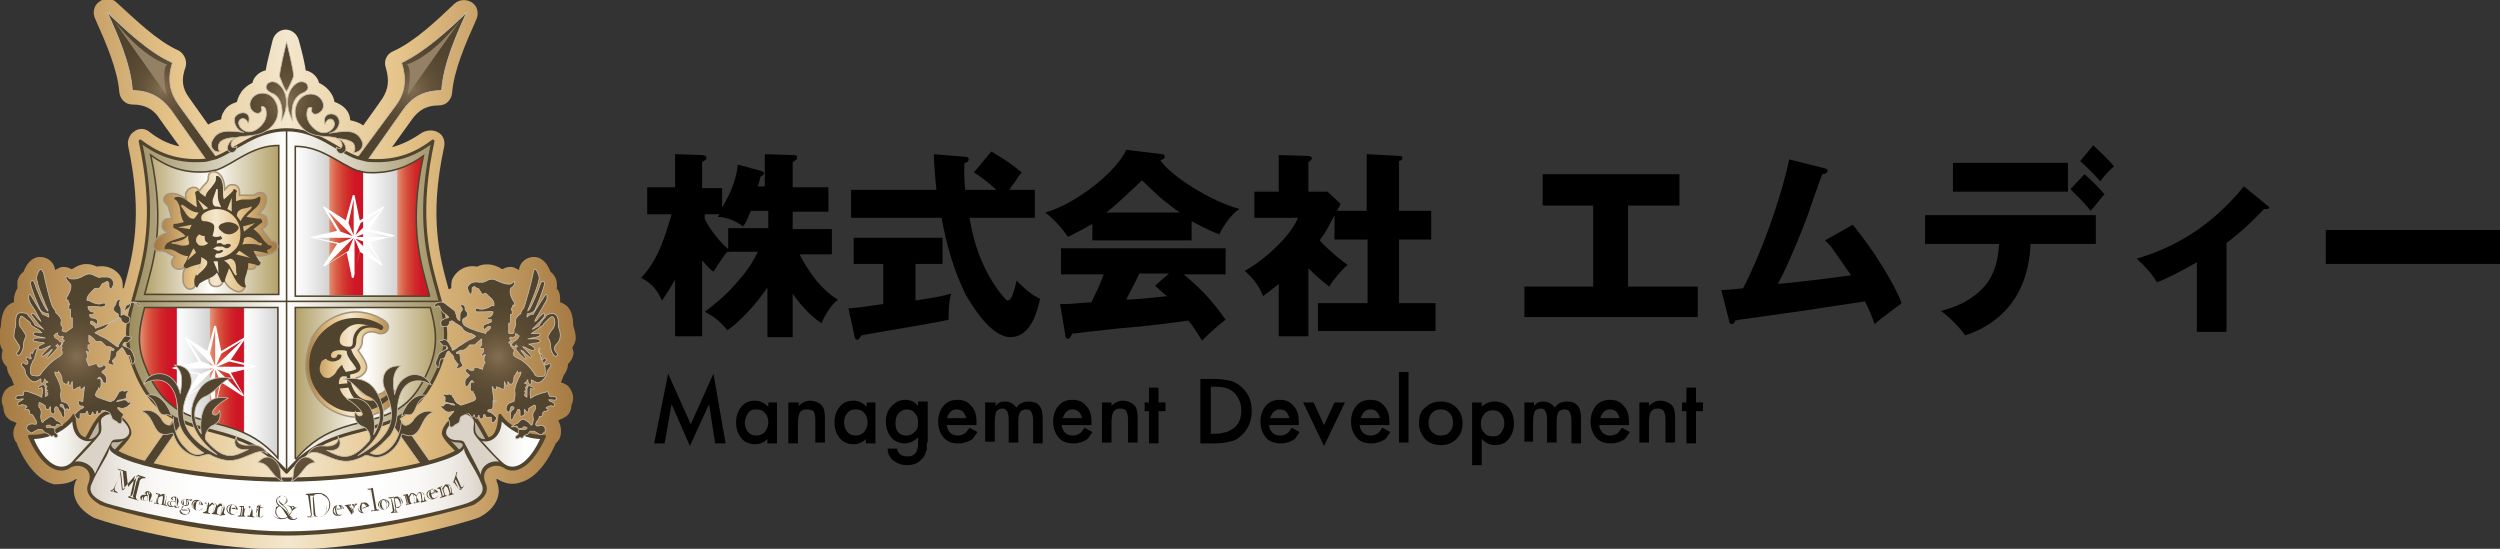 <?xml version="1.0" encoding="utf-8"?>
<!-- Generator: Adobe Illustrator 21.1.0, SVG Export Plug-In . SVG Version: 6.00 Build 0)  -->
<svg version="1.1" id="レイヤー_1" xmlns="http://www.w3.org/2000/svg" xmlns:xlink="http://www.w3.org/1999/xlink" x="0px"
	 y="0px" width="287px" height="63px" viewBox="0 0 287 63" style="enable-background:new 0 0 287 63;" xml:space="preserve">
<rect x="0" y="0" width="287" height="63" fill="#333333" stroke="none"/>
<style type="text/css">
	.st0{fill:url(#SVGID_1_);}
	.st1{fill:url(#SVGID_2_);stroke:#C9BDAD;stroke-width:9.056793e-02;stroke-linecap:round;stroke-linejoin:round;}
	.st2{fill:url(#SVGID_3_);stroke:#C9BDAD;stroke-width:9.056793e-02;stroke-linecap:round;stroke-linejoin:round;}
	.st3{fill:#948165;}
	.st4{fill:#DBD3C8;}
	.st5{fill:#50442F;stroke:#C9BDAD;stroke-width:9.056793e-02;stroke-linecap:round;stroke-linejoin:round;}
	.st6{fill:url(#SVGID_4_);stroke:#50442F;stroke-width:0.362;stroke-linecap:round;stroke-linejoin:round;}
	.st7{fill:none;stroke:#50442F;stroke-width:0.181;}
	.st8{fill:url(#SVGID_5_);}
	.st9{fill:url(#SVGID_6_);}
	.st10{fill:url(#SVGID_7_);}
	.st11{fill:url(#SVGID_8_);}
	.st12{fill:url(#SVGID_9_);}
	.st13{fill:url(#SVGID_10_);}
	.st14{fill:url(#SVGID_11_);}
	.st15{fill:url(#SVGID_12_);}
	.st16{fill:#50442F;stroke:#50442F;stroke-width:0.362;stroke-linecap:round;stroke-linejoin:round;}
	.st17{fill:url(#SVGID_13_);}
	.st18{fill:url(#SVGID_14_);}
	.st19{fill:#50442F;}
	.st20{fill:url(#SVGID_15_);}
	.st21{fill:url(#SVGID_16_);stroke:#C9BDAD;stroke-width:9.056793e-02;stroke-linecap:round;stroke-linejoin:round;}
	.st22{fill:url(#SVGID_17_);stroke:#C9BDAD;stroke-width:9.056793e-02;stroke-linecap:round;stroke-linejoin:round;}
	.st23{fill:url(#SVGID_18_);stroke:#C9BDAD;stroke-width:9.056793e-02;stroke-linecap:round;stroke-linejoin:round;}
	.st24{fill:#C0B3A0;}
	.st25{fill:url(#SVGID_19_);}
	.st26{fill:#FFFFFF;}
	.st27{fill:url(#SVGID_20_);}
	.st28{fill:#A6947B;stroke:#A6947B;stroke-width:0.362;stroke-linecap:round;stroke-linejoin:round;}
	.st29{fill:url(#SVGID_21_);}
	.st30{fill:url(#SVGID_22_);}
	.st31{fill:url(#SVGID_23_);stroke:#C9BDAD;stroke-width:9.056793e-02;stroke-linecap:round;stroke-linejoin:round;}
</style>
<g>
	<g>
		<path d="M91.3,38.7h-3.2V33c-1.2,1.8-3.2,4-4.6,4.9c-0.9-1.1-1.6-1.6-2.6-2.1c0.9-0.7,2.3-1.7,3.8-3.5c0.9-1,1.7-2.1,2.3-3.4h-3.5
			c-0.4,0.4-0.7,0.9-1.6,2.3c-0.5-0.4-0.5-0.4-1.3-1.3v8.7h-3.1v-6.5c-0.8,1.4-1.2,1.9-1.5,2.4c-0.6-1.3-1.2-2-2.4-2.6
			c2.1-2.2,2.9-5.3,3.5-7.3h-2.8v-3.1h3.2v-3.8l3.1,0.1c0.1,0,0.4,0.1,0.4,0.1c0,0,0.1,0.1,0.1,0.2c0,0.2,0,0.2-0.5,0.5v3h2.3v2.2
			c1.2-1.9,1.7-3.7,1.8-4.9l2.6,0.7c0.3,0.1,0.4,0.1,0.4,0.3c0,0.2-0.3,0.3-0.4,0.4c-0.1,0.5-0.2,0.7-0.3,1.1h0.8v-3.7l3.2,0.1
			c0.5,0,0.5,0.1,0.5,0.3c0,0.2,0,0.2-0.5,0.5v2.9h4.1v2.8h-4.1v2h4.5v2.9h-3.7c0.2,0.4,1.8,3.7,4.4,5.2c-0.4,0.3-1.2,1.1-1.9,2.7
			c-1.4-0.9-2.8-2.6-3.3-3.4V38.7z M80.9,25.1c0.2,0.5,1.2,2.2,2.7,3.5v-2.4h4.6v-2h-2c-0.5,1.2-0.6,1.4-0.9,1.8
			c-1-0.8-2.2-1.1-2.9-1.1c0.1-0.1,0.1-0.2,0.2-0.3h-1.7V25.1z"/>
		<path d="M105.1,34.5c2.7-0.4,3.4-0.6,4.1-0.8c-0.3,0.9-0.3,2.3-0.3,3c-1.6,0.4-9.7,1.7-10,1.8c0,0-0.2,0.3-0.3,0.4
			C98.6,39,98.5,39,98.4,39c-0.2,0-0.3-0.3-0.3-0.4l-0.7-3.2c0.6,0,3.4-0.4,4-0.5v-4.6H98v-3h10.2v3h-3.1V34.5z M113.8,17.4
			c2.1,1.2,3,2,3.5,2.4c-0.2,0.2-0.3,0.3-0.8,1.1c-0.1,0.1-0.6,0.8-0.6,0.9h2.9V25h-7.5c0.3,1.8,1,5.3,3.5,8.6
			c0.5,0.6,0.7,0.9,0.9,0.9c0.3,0,0.5-0.5,0.6-0.8c0.1-0.3,0.4-1.3,0.4-1.5c0.4,0.4,1.5,1.6,2.7,2.1c-0.3,1.3-1,4.4-3.4,4.4
			c-2.3,0-4.5-3.8-5.1-4.8c-1.4-2.8-2.3-6-2.8-8.9H97.7v-3.2h9.8c-0.1-0.8-0.3-3.4-0.3-4.1l3.6,0.3c0.3,0,0.4,0.1,0.4,0.3
			c0,0.2-0.1,0.3-0.2,0.3c-0.2,0.1-0.2,0.1-0.3,0.2c0,0.3,0,0.6,0,1c0,0.3,0,0.9,0.1,2h3.6c-1.2-1.1-2.1-1.7-2.6-2L113.8,17.4z"/>
		<path d="M137,27.6h-11.6v-1.9c-0.5,0.3-1.4,0.8-2.8,1.5c-0.4-0.6-1.3-1.8-2.6-2.8c3.5-1,8.1-4.6,9.3-7.2l4.1,0.5
			c0.1,0,0.3,0,0.3,0.3c0,0.2,0,0.2-0.5,0.4c1.2,1.8,5.8,4.7,9.1,5.6c-1.2,0.7-2.2,2.6-2.3,2.9c-1.4-0.5-2.2-1-3.2-1.5V27.6z
			 M121.7,34.9c0.4,0,0.6,0,0.8,0c0.4,0,2.4-0.2,2.8-0.2c0.6-1.3,0.9-1.8,1.4-3.2h-4.9v-3h18.9v3h-4.8c2.6,2.2,3.5,3.4,4.8,5.2
			c-1.2,0.9-2.1,1.8-2.7,2.4c-1.1-1.7-1.2-1.9-1.6-2.3c-2.9,0.4-4.3,0.6-8,0.9c-0.8,0.1-4.6,0.5-5.3,0.6c-0.2,0.4-0.3,0.6-0.5,0.6
			c-0.2,0-0.3-0.2-0.3-0.4L121.7,34.9z M135.6,24.5c-0.3-0.2-0.9-0.6-1.6-1.2c-0.6-0.4-0.8-0.6-2.9-2.6c-1.4,1.3-2.8,2.7-4.1,3.7
			H135.6z M134.2,31.4h-3.4c-0.4,0.9-1.4,2.7-1.5,3c0.6,0,2.9-0.2,4.7-0.4c-0.3-0.2-0.4-0.3-1.4-1.2L134.2,31.4z"/>
		<path d="M156.9,24.2v-6.5l3.8,0.2c0,0,0.3,0,0.3,0.2c0,0.2-0.1,0.3-0.4,0.4v5.7h3.7v3.3h-3.7v7.3h4.2v3.2h-13.5v-3.2h5.7v-7.3
			h-3.8v-2.8c-0.9,1.7-0.9,1.8-1.7,2.9c1.2,1.3,2.7,2.5,3.2,2.8c-0.8,0.7-1.7,1.8-2.1,2.5c-0.9-0.7-1.5-1.2-2.4-2.1v7.8h-3.4v-6
			c-1,0.8-1.4,1.1-1.8,1.4c-0.5-1.3-1.3-2.2-2.1-2.9c2.5-1.4,5.4-4.2,6.1-6.1h-5V22h2.8v-4.2l3.4,0.1c0.2,0,0.4,0.1,0.4,0.3
			c0,0.1-0.1,0.2-0.4,0.4V22h2.2l1.5,1.4c-0.1,0.3-0.4,0.7-0.4,0.8H156.9z"/>
		<path d="M186.8,32.9h8.1v3.5H175v-3.5h7.9v-9.3h-5.8v-3.6h15.7v3.6h-5.9V32.9z"/>
		<path d="M212.7,25.8c2.4,2.9,4.9,7,5.6,9c-1,0.8-2.3,1.7-3.1,2.4c-0.3-0.9-0.6-1.6-1.1-2.6c-7.2,1.1-7.9,1.2-14.4,2.1l-0.5,0.1
			c-0.1,0.3-0.2,0.4-0.4,0.4c-0.2,0-0.3-0.2-0.3-0.4l-0.9-3.5c0.4,0,1.7-0.1,2.5-0.2c2-3.8,4.3-10.1,5.3-14.8l4,1
			c0.4,0.1,0.4,0.2,0.4,0.3c0,0.3-0.4,0.4-0.6,0.4c-0.3,0.7-1.4,3.9-1.6,4.5c-1.6,4.3-3,7.2-3.5,8.1c3-0.3,5.6-0.6,8.4-1
			c-0.4-0.6-1.4-2-2.1-3c-0.3-0.5-0.6-0.7-0.9-1L212.7,25.8z"/>
		<path d="M221,28v-3.3h19.6V28h-7.5c-0.3,8-6,10-7.5,10.5c-0.6-0.9-2-2.3-2.8-2.8c1.1-0.3,3.7-1,5.4-3.3c1.1-1.7,1.2-3.2,1.3-4.4
			H221z M237.4,18.7V22h-13.2v-3.3H237.4z M239.3,20c0.5,0.4,1.8,1.7,2.3,2.3c-0.3,0.3-1.3,1.6-1.6,1.9c-1.1-1.4-2-2.1-2.3-2.5
			L239.3,20z M240.3,16.7c0.8,0.7,1.7,1.6,2.4,2.4c-0.5,0.4-0.8,0.7-1.6,1.7c-0.5-0.6-1.7-1.8-2.3-2.3L240.3,16.7z"/>
		<path d="M255.6,38.1h-3.4v-8c-0.5,0.3-2.1,1.2-3.4,1.8c-0.2,0.1-0.6,0.3-1.2,0.5c-0.5-0.9-1.4-1.9-2.3-2.7c3.2-1,7.8-2.8,12.3-8.3
			l2.7,2.2c0.1,0.1,0.2,0.1,0.2,0.2c0,0.2-0.1,0.2-0.6,0.2c-2,2.1-3,2.9-4.3,3.9V38.1z"/>
		<path d="M287,26.4v3.9h-20v-3.9H287z"/>
	</g>
</g>
<g>
	<path d="M75.1,50.9l1.6-8l2.6,5.8l2.6-5.8l1.4,8h-1.2l-0.7-4.5l-2.2,4.8l-2.1-4.8l-0.8,4.5H75.1z"/>
	<path d="M88.1,46.2h1.1v4.7h-1.1v-0.5c-0.4,0.4-0.9,0.6-1.4,0.6c-0.6,0-1.2-0.2-1.6-0.7c-0.4-0.5-0.6-1.1-0.6-1.8
		c0-0.7,0.2-1.3,0.6-1.8c0.4-0.5,0.9-0.7,1.6-0.7c0.5,0,1,0.2,1.5,0.7V46.2z M85.5,48.5c0,0.4,0.1,0.8,0.4,1.1
		c0.2,0.3,0.6,0.4,0.9,0.4c0.4,0,0.7-0.1,1-0.4c0.2-0.3,0.4-0.6,0.4-1.1c0-0.4-0.1-0.8-0.4-1.1c-0.2-0.3-0.6-0.4-1-0.4
		c-0.4,0-0.7,0.1-0.9,0.4C85.7,47.7,85.5,48.1,85.5,48.5z"/>
	<path d="M90.6,46.2h1.1v0.4c0.4-0.4,0.8-0.6,1.3-0.6c0.5,0,1,0.2,1.3,0.5c0.3,0.3,0.4,0.8,0.4,1.4v2.9h-1.1v-2.6
		c0-0.5-0.1-0.8-0.2-1C93.2,47.1,93,47,92.6,47c-0.4,0-0.6,0.1-0.8,0.4c-0.1,0.2-0.2,0.6-0.2,1.2v2.3h-1.1V46.2z"/>
	<path d="M99.4,46.2h1.1v4.7h-1.1v-0.5C99,50.8,98.5,51,98,51c-0.6,0-1.2-0.2-1.6-0.7c-0.4-0.5-0.6-1.1-0.6-1.8
		c0-0.7,0.2-1.3,0.6-1.8c0.4-0.5,0.9-0.7,1.6-0.7c0.5,0,1,0.2,1.5,0.7V46.2z M96.9,48.5c0,0.4,0.1,0.8,0.4,1.1
		c0.2,0.3,0.6,0.4,0.9,0.4c0.4,0,0.7-0.1,1-0.4c0.2-0.3,0.4-0.6,0.4-1.1c0-0.4-0.1-0.8-0.4-1.1c-0.2-0.3-0.6-0.4-1-0.4
		c-0.4,0-0.7,0.1-0.9,0.4C97,47.7,96.9,48.1,96.9,48.5z"/>
	<path d="M106.4,50.8c0,0.2,0,0.4,0,0.6c0,0.2,0,0.3-0.1,0.4c-0.1,0.4-0.2,0.7-0.5,0.9c-0.4,0.5-1,0.7-1.7,0.7
		c-0.6,0-1.1-0.2-1.5-0.5c-0.4-0.3-0.7-0.8-0.7-1.4h1.1c0,0.2,0.1,0.4,0.2,0.5c0.2,0.3,0.6,0.4,1,0.4c0.8,0,1.2-0.5,1.2-1.5v-0.7
		c-0.4,0.4-0.9,0.7-1.5,0.7c-0.6,0-1.2-0.2-1.6-0.7c-0.4-0.5-0.6-1.1-0.6-1.8c0-0.7,0.2-1.3,0.6-1.7c0.4-0.5,1-0.8,1.6-0.8
		c0.6,0,1.1,0.2,1.5,0.7v-0.5h1.1V50.8z M105.4,48.5c0-0.5-0.1-0.8-0.4-1.1c-0.2-0.3-0.6-0.4-0.9-0.4c-0.4,0-0.7,0.2-1,0.5
		c-0.2,0.3-0.3,0.6-0.3,1.1c0,0.4,0.1,0.8,0.3,1c0.2,0.3,0.6,0.4,1,0.4s0.7-0.2,1-0.5C105.3,49.3,105.4,49,105.4,48.5z"/>
	<path d="M112.1,48.8h-3.4c0,0.4,0.2,0.7,0.4,0.9c0.2,0.2,0.5,0.3,0.9,0.3c0.3,0,0.5-0.1,0.7-0.2c0.2-0.1,0.4-0.4,0.6-0.7l0.9,0.5
		c-0.1,0.2-0.3,0.4-0.4,0.6s-0.3,0.3-0.5,0.4c-0.2,0.1-0.4,0.2-0.6,0.2c-0.2,0.1-0.4,0.1-0.7,0.1c-0.7,0-1.3-0.2-1.7-0.7
		c-0.4-0.5-0.6-1.1-0.6-1.8c0-0.7,0.2-1.3,0.6-1.8c0.4-0.5,1-0.7,1.6-0.7c0.7,0,1.2,0.2,1.6,0.7c0.4,0.4,0.6,1,0.6,1.8L112.1,48.8z
		 M110.9,47.9c-0.2-0.6-0.5-0.9-1.1-0.9c-0.1,0-0.3,0-0.4,0.1c-0.1,0-0.2,0.1-0.3,0.2c-0.1,0.1-0.2,0.2-0.2,0.3
		c-0.1,0.1-0.1,0.2-0.2,0.4H110.9z"/>
	<path d="M113.2,46.2h1.1v0.4c0.2-0.2,0.4-0.4,0.5-0.4c0.2-0.1,0.4-0.1,0.6-0.1c0.5,0,0.9,0.2,1.3,0.7c0.3-0.5,0.8-0.7,1.4-0.7
		c1.1,0,1.6,0.6,1.6,1.9v2.9h-1.1v-2.6c0-0.5-0.1-0.8-0.2-1c-0.1-0.2-0.3-0.3-0.6-0.3c-0.3,0-0.5,0.1-0.7,0.3
		c-0.1,0.2-0.2,0.6-0.2,1.1v2.4h-1.1v-2.6c0-0.8-0.2-1.3-0.7-1.3c-0.3,0-0.5,0.1-0.7,0.3c-0.1,0.2-0.2,0.6-0.2,1.1v2.4h-1.1V46.2z"
		/>
	<path d="M125.3,48.8h-3.4c0,0.4,0.2,0.7,0.4,0.9c0.2,0.2,0.5,0.3,0.9,0.3c0.3,0,0.5-0.1,0.7-0.2c0.2-0.1,0.4-0.4,0.6-0.7l0.9,0.5
		c-0.1,0.2-0.3,0.4-0.4,0.6s-0.3,0.3-0.5,0.4c-0.2,0.1-0.4,0.2-0.6,0.2c-0.2,0.1-0.4,0.1-0.7,0.1c-0.7,0-1.3-0.2-1.7-0.7
		c-0.4-0.5-0.6-1.1-0.6-1.8c0-0.7,0.2-1.3,0.6-1.8c0.4-0.5,1-0.7,1.6-0.7c0.7,0,1.2,0.2,1.6,0.7c0.4,0.4,0.6,1,0.6,1.8L125.3,48.8z
		 M124.2,47.9c-0.2-0.6-0.5-0.9-1.1-0.9c-0.1,0-0.3,0-0.4,0.1c-0.1,0-0.2,0.1-0.3,0.2c-0.1,0.1-0.2,0.2-0.2,0.3
		c-0.1,0.1-0.1,0.2-0.2,0.4H124.2z"/>
	<path d="M126.5,46.2h1.1v0.4c0.4-0.4,0.8-0.6,1.3-0.6c0.5,0,1,0.2,1.3,0.5c0.3,0.3,0.4,0.8,0.4,1.4v2.9h-1.1v-2.6
		c0-0.5-0.1-0.8-0.2-1c-0.1-0.2-0.4-0.3-0.7-0.3c-0.4,0-0.6,0.1-0.8,0.4c-0.1,0.2-0.2,0.6-0.2,1.2v2.3h-1.1V46.2z"/>
	<path d="M133,47.2v3.7h-1.1v-3.7h-0.5v-1h0.5v-1.7h1.1v1.7h0.8v1H133z"/>
	<path d="M137.8,50.9v-7.4h1.6c0.7,0,1.3,0.1,1.8,0.2c0.5,0.1,0.9,0.4,1.3,0.7c0.8,0.7,1.2,1.6,1.2,2.8c0,1.1-0.4,2.1-1.2,2.8
		c-0.4,0.4-0.8,0.6-1.3,0.7c-0.4,0.1-1,0.2-1.7,0.2H137.8z M139,49.8h0.5c0.5,0,0.9-0.1,1.3-0.2c0.3-0.1,0.6-0.3,0.9-0.5
		c0.6-0.5,0.8-1.2,0.8-2c0-0.8-0.3-1.5-0.8-2c-0.5-0.5-1.2-0.7-2.2-0.7H139V49.8z"/>
	<path d="M149.1,48.8h-3.4c0,0.4,0.2,0.7,0.4,0.9c0.2,0.2,0.5,0.3,0.9,0.3c0.3,0,0.5-0.1,0.7-0.2c0.2-0.1,0.4-0.4,0.6-0.7l0.9,0.5
		c-0.1,0.2-0.3,0.4-0.4,0.6s-0.3,0.3-0.5,0.4c-0.2,0.1-0.4,0.2-0.6,0.2c-0.2,0.1-0.4,0.1-0.7,0.1c-0.7,0-1.3-0.2-1.7-0.7
		c-0.4-0.5-0.6-1.1-0.6-1.8c0-0.7,0.2-1.3,0.6-1.8c0.4-0.5,1-0.7,1.6-0.7c0.7,0,1.2,0.2,1.6,0.7c0.4,0.4,0.6,1,0.6,1.8L149.1,48.8z
		 M148,47.9c-0.2-0.6-0.5-0.9-1.1-0.9c-0.1,0-0.3,0-0.4,0.1c-0.1,0-0.2,0.1-0.3,0.2c-0.1,0.1-0.2,0.2-0.2,0.3
		c-0.1,0.1-0.1,0.2-0.2,0.4H148z"/>
	<path d="M150.8,46.2l1.2,2.6l1.2-2.6h1.2l-2.4,5l-2.4-5H150.8z"/>
	<path d="M159.5,48.8h-3.4c0,0.4,0.2,0.7,0.4,0.9c0.2,0.2,0.5,0.3,0.9,0.3c0.3,0,0.5-0.1,0.7-0.2c0.2-0.1,0.4-0.4,0.6-0.7l0.9,0.5
		c-0.1,0.2-0.3,0.4-0.4,0.6s-0.3,0.3-0.5,0.4c-0.2,0.1-0.4,0.2-0.6,0.2c-0.2,0.1-0.4,0.1-0.7,0.1c-0.7,0-1.3-0.2-1.7-0.7
		c-0.4-0.5-0.6-1.1-0.6-1.8c0-0.7,0.2-1.3,0.6-1.8c0.4-0.5,1-0.7,1.6-0.7c0.7,0,1.2,0.2,1.6,0.7c0.4,0.4,0.6,1,0.6,1.8L159.5,48.8z
		 M158.4,47.9c-0.2-0.6-0.5-0.9-1.1-0.9c-0.1,0-0.3,0-0.4,0.1c-0.1,0-0.2,0.1-0.3,0.2c-0.1,0.1-0.2,0.2-0.2,0.3
		c-0.1,0.1-0.1,0.2-0.2,0.4H158.4z"/>
	<path d="M161.7,42.7v8.1h-1.1v-8.1H161.7z"/>
	<path d="M162.9,48.5c0-0.7,0.2-1.3,0.7-1.7c0.5-0.5,1.1-0.7,1.8-0.7c0.7,0,1.3,0.2,1.8,0.7c0.5,0.5,0.7,1.1,0.7,1.8
		c0,0.7-0.2,1.3-0.7,1.8c-0.5,0.5-1.1,0.7-1.8,0.7c-0.7,0-1.3-0.2-1.8-0.7C163.1,49.8,162.9,49.2,162.9,48.5z M164,48.5
		c0,0.5,0.1,0.8,0.4,1.1c0.3,0.3,0.6,0.4,1,0.4c0.4,0,0.8-0.1,1-0.4c0.3-0.3,0.4-0.6,0.4-1.1c0-0.5-0.1-0.8-0.4-1.1
		c-0.3-0.3-0.6-0.4-1-0.4c-0.4,0-0.7,0.1-1,0.4C164.1,47.7,164,48.1,164,48.5z"/>
	<path d="M170.1,53.4H169v-7.2h1.1v0.5c0.4-0.4,0.9-0.6,1.5-0.6c0.6,0,1.2,0.2,1.6,0.7c0.4,0.5,0.6,1.1,0.6,1.8
		c0,0.7-0.2,1.3-0.6,1.8c-0.4,0.5-0.9,0.7-1.6,0.7c-0.5,0-1-0.2-1.5-0.7V53.4z M172.7,48.6c0-0.4-0.1-0.8-0.4-1.1
		c-0.2-0.3-0.6-0.4-0.9-0.4c-0.4,0-0.7,0.1-1,0.4c-0.2,0.3-0.4,0.6-0.4,1.1c0,0.4,0.1,0.8,0.4,1.1c0.2,0.3,0.6,0.4,1,0.4
		c0.4,0,0.7-0.1,0.9-0.4C172.6,49.3,172.7,49,172.7,48.6z"/>
	<path d="M175,46.2h1.1v0.4c0.2-0.2,0.4-0.4,0.5-0.4c0.2-0.1,0.4-0.1,0.6-0.1c0.5,0,0.9,0.2,1.3,0.7c0.3-0.5,0.8-0.7,1.4-0.7
		c1.1,0,1.6,0.6,1.6,1.9v2.9h-1.1v-2.6c0-0.5-0.1-0.8-0.2-1c-0.1-0.2-0.3-0.3-0.6-0.3c-0.3,0-0.5,0.1-0.7,0.3
		c-0.1,0.2-0.2,0.6-0.2,1.1v2.4h-1.1v-2.6c0-0.8-0.2-1.3-0.7-1.3c-0.3,0-0.5,0.1-0.7,0.3c-0.1,0.2-0.2,0.6-0.2,1.1v2.4H175V46.2z"/>
	<path d="M187,48.8h-3.4c0,0.4,0.2,0.7,0.4,0.9c0.2,0.2,0.5,0.3,0.9,0.3c0.3,0,0.5-0.1,0.7-0.2c0.2-0.1,0.4-0.4,0.6-0.7l0.9,0.5
		c-0.1,0.2-0.3,0.4-0.4,0.6s-0.3,0.3-0.5,0.4c-0.2,0.1-0.4,0.2-0.6,0.2c-0.2,0.1-0.4,0.1-0.7,0.1c-0.7,0-1.3-0.2-1.7-0.7
		c-0.4-0.5-0.6-1.1-0.6-1.8c0-0.7,0.2-1.3,0.6-1.8c0.4-0.5,1-0.7,1.6-0.7c0.7,0,1.2,0.2,1.6,0.7c0.4,0.4,0.6,1,0.6,1.8L187,48.8z
		 M185.9,47.9c-0.2-0.6-0.5-0.9-1.1-0.9c-0.1,0-0.3,0-0.4,0.1c-0.1,0-0.2,0.1-0.3,0.2c-0.1,0.1-0.2,0.2-0.2,0.3
		c-0.1,0.1-0.1,0.2-0.2,0.4H185.9z"/>
	<path d="M188.2,46.2h1.1v0.4c0.4-0.4,0.8-0.6,1.3-0.6c0.5,0,1,0.2,1.3,0.5c0.3,0.3,0.4,0.8,0.4,1.4v2.9h-1.1v-2.6
		c0-0.5-0.1-0.8-0.2-1c-0.1-0.2-0.4-0.3-0.7-0.3c-0.4,0-0.6,0.1-0.8,0.4c-0.1,0.2-0.2,0.6-0.2,1.2v2.3h-1.1V46.2z"/>
	<path d="M194.7,47.2v3.7h-1.1v-3.7h-0.5v-1h0.5v-1.7h1.1v1.7h0.8v1H194.7z"/>
</g>
<g>
	<g>
		
			<linearGradient id="SVGID_1_" gradientUnits="userSpaceOnUse" x1="866.317" y1="2196.405" x2="1072.723" y2="2196.405" gradientTransform="matrix(0.32 0 0 0.32 -277.258 -670.456)">
			<stop  offset="0" style="stop-color:#A57A43"/>
			<stop  offset="0.3" style="stop-color:#E5C388"/>
			<stop  offset="0.5" style="stop-color:#F3E7CE"/>
			<stop  offset="0.7" style="stop-color:#E5C388"/>
			<stop  offset="1" style="stop-color:#A57A43"/>
		</linearGradient>
		<path class="st0" d="M65.8,37.3C65.8,37.3,65.8,37.3,65.8,37.3c0-1.8-0.8-2.4-1.5-2.6c0-0.1,0-0.2,0-0.4c0,0,0-0.1,0-0.1
			c0-0.5-0.2-0.9-0.4-1.1c0.1-0.3,0-0.6,0-0.8c-0.1-0.5-0.4-0.9-0.7-1.1c-0.3-0.8-0.9-1.7-1.9-1.7c-0.8,0-1.5,0.5-1.7,1.3
			c0,0,0,0.1,0,0.2c-0.2-0.1-0.4-0.2-0.6-0.3l0,0c-0.3-0.1-0.8-0.1-1.3,0.2c-0.1,0-0.2-0.1-0.4-0.2c0,0,0,0,0,0
			c-0.8-0.4-1.7-0.5-2.5-0.1c0,0,0,0,0,0c-0.2,0-0.6-0.1-1,0c-0.7,0.1-1.5,0.6-1.9,1.5c-0.1,0.3-0.1,0.7-0.1,1
			c-0.1,0-0.2,0.1-0.3,0.1l0,0c-1-3.6-2.3-8.2-0.5-16.4c0.1-0.6-0.1-1.3-0.7-1.6c-0.5-0.3-1.2-0.3-1.8,0c-0.9,0.6-2,1.3-3.5,1.7
			l2.3-3.2c0.8-1.1,1.7-1.6,3.1-1.6c0.8,0,1.4-0.6,1.5-1.4c0.2-2.6,1.5-5.6,2.8-8.5c0.3-0.7,0.1-1.5-0.5-1.9c-0.6-0.4-1.4-0.4-2,0.1
			c-1.9,1.8-4.6,4.4-7.1,5.5c-0.7,0.3-1.1,1.1-0.8,1.9c0.4,1.4,0.3,2.4-0.4,3.5c0,0-1.1,1.6-2.2,3.1c-0.4-0.3-1-0.5-1.5-0.6
			c0-0.3-0.1-0.7-0.3-1c-0.3-0.5-0.9-0.9-1.5-1.1c-0.1-0.6-0.4-1.1-0.8-1.5c0,0,0,0,0,0c-0.3-0.3-0.6-0.5-1-0.7c0,0,0-0.1,0-0.1
			c-0.2-0.6-0.7-1.1-1.4-1.3c0,0-0.1,0-0.1,0c-0.1-0.7-0.3-1.7-0.8-3.5c-0.2-0.7-0.8-1.2-1.5-1.2c-0.7,0-1.3,0.5-1.5,1.2
			c-0.4,1.7-0.7,2.8-0.8,3.5c0,0-0.1,0-0.1,0c-0.7,0.2-1.2,0.7-1.4,1.3c0,0,0,0.1,0,0.1c-0.4,0.2-0.7,0.4-1,0.7c0,0,0,0,0,0
			c-0.4,0.4-0.7,1-0.8,1.5c-0.6,0.2-1.2,0.5-1.5,1.1c-0.2,0.3-0.3,0.6-0.3,0.9c-0.5,0.1-1,0.3-1.5,0.6l-2.2-3.1
			c-0.8-1.1-0.9-2.1-0.4-3.5c0.2-0.7-0.1-1.5-0.8-1.9c-2.5-1.1-5.1-3.7-7.1-5.5c-0.5-0.5-1.4-0.6-2-0.1c-0.6,0.4-0.8,1.2-0.5,1.9
			c1.3,2.9,2.6,5.9,2.8,8.5c0.1,0.8,0.7,1.4,1.5,1.4c1.4,0,2.4,0.5,3.1,1.6c0,0,1.2,1.7,2.3,3.2c-1.5-0.3-2.6-1-3.5-1.7
			c-0.5-0.4-1.2-0.4-1.7,0c-0.5,0.3-0.8,1-0.7,1.6c1.8,8.3,0.5,12.8-0.5,16.4c0,0-0.1,0-0.1,0c0-0.3,0-0.7-0.1-1
			c-0.3-0.9-1.2-1.4-1.9-1.5c-0.4-0.1-0.8,0-1,0c0,0,0,0,0,0c-0.8-0.4-1.7-0.4-2.5,0.1c0,0,0,0,0,0c-0.2,0.1-0.3,0.2-0.4,0.2
			c-0.5-0.3-1-0.3-1.3-0.2c0,0,0,0,0,0c-0.2,0.1-0.4,0.2-0.6,0.3l0-0.2c-0.2-0.8-0.9-1.3-1.7-1.3c-1,0-1.6,0.9-1.9,1.7
			c-0.3,0.2-0.6,0.6-0.7,1.1C2,32.5,2,32.8,2,33.1c-0.2,0.3-0.3,0.6-0.4,1.1c0,0,0,0.1,0,0.1c0,0.1,0,0.2,0,0.4
			c-0.7,0.2-1.4,0.8-1.5,2.6c0,0,0,0,0,0.1c-0.1,0.4-0.2,1-0.2,1.7c0.1,0.4,0.2,0.8,0.4,1.1c-0.1,0.3-0.1,0.6-0.1,0.9
			c0.1,0.4,0.3,0.8,0.6,1c0,0.5,0.2,0.9,0.5,1.3c0.1,0.3,0.2,0.5,0.3,0.8c0,0,0,0,0,0c-0.3,0.1-0.6,0.2-0.9,0.5
			c-0.3,0.3-0.5,0.8-0.5,1.3c0,0.3,0.1,0.5,0.2,0.8c0,0.5,0.2,1,0.6,1.3c0.2,0.2,0.5,0.3,0.8,0.4c0,0,0.1,0.1,0.1,0.1
			c-0.4,0.6-0.5,1.3-0.2,1.9c0,0.1,0.1,0.2,0.2,0.3c0,0.1,0.1,0.2,0.1,0.3c1.4,3.2,3,4.2,4.2,4.5C7.1,55.6,8,55.5,8.7,55
			c0,0,0,0,0,0c0,0,0.1,0,0.1,0c0,0,0,0.1-0.1,0.2c0,0,0,0,0,0c-0.5,1.2-0.3,2.9,2,4.2c0.8,0.4,11.6,3.7,22.2,3.7
			c10,0,21.2-3.3,22.1-3.7c1.6-0.8,2.8-2.4,2-4.2C57,55.1,57,55,57,55c0.1,0,0.1,0,0.1,0c0,0,0,0,0,0c0.8,0.5,1.7,0.7,2.6,0.4
			c1.1-0.3,2.7-1.3,4.1-4.5c0.2-0.2,0.4-0.4,0.5-0.7c0.2-0.6,0.1-1.4-0.2-1.9c0,0,0.1-0.1,0.1-0.1c0.3-0.1,0.5-0.2,0.8-0.4
			c0.4-0.3,0.6-0.8,0.6-1.3c0.1-0.2,0.2-0.5,0.2-0.8c0-0.5-0.2-0.9-0.5-1.3c-0.3-0.3-0.6-0.4-0.9-0.5c0,0,0,0,0,0
			c0.1-0.2,0.2-0.5,0.3-0.8c0.3-0.4,0.5-0.8,0.5-1.3c0.3-0.3,0.5-0.6,0.6-1c0.1-0.3,0-0.6-0.1-0.9c0.2-0.3,0.4-0.7,0.4-1.1
			C66.1,38.3,65.9,37.7,65.8,37.3z"/>
	</g>
	
		<radialGradient id="SVGID_2_" cx="944.875" cy="2026.897" r="23.521" gradientTransform="matrix(0.32 0 0 0.32 -283.795 -638.337)" gradientUnits="userSpaceOnUse">
		<stop  offset="0" style="stop-color:#837053"/>
		<stop  offset="0.15" style="stop-color:#725E43"/>
		<stop  offset="0.318" style="stop-color:#635239"/>
		<stop  offset="0.501" style="stop-color:#594A33"/>
		<stop  offset="0.71" style="stop-color:#524530"/>
		<stop  offset="1" style="stop-color:#50442F"/>
	</radialGradient>
	<path class="st1" d="M24.9,18.1L20.5,12c-1-1.4-1.3-2.9-0.7-4.8c-2.7-1.2-5.4-3.8-7.5-5.8c1.2,2.6,2.7,6,2.9,9c2,0,3.3,0.8,4.4,2.2
		l4.1,5.8"/>
	
		<radialGradient id="SVGID_3_" cx="1034.544" cy="2026.897" r="23.521" gradientTransform="matrix(0.32 0 0 0.32 -283.795 -638.337)" gradientUnits="userSpaceOnUse">
		<stop  offset="0" style="stop-color:#837053"/>
		<stop  offset="0.15" style="stop-color:#725E43"/>
		<stop  offset="0.318" style="stop-color:#635239"/>
		<stop  offset="0.501" style="stop-color:#594A33"/>
		<stop  offset="0.71" style="stop-color:#524530"/>
		<stop  offset="1" style="stop-color:#50442F"/>
	</radialGradient>
	<path class="st2" d="M42.2,18.4l4.1-5.8c1-1.4,2.3-2.2,4.4-2.2c0.2-3,1.7-6.4,2.9-9c-2.1,2-4.8,4.5-7.5,5.8
		c0.6,1.9,0.4,3.4-0.6,4.8L41,18.1"/>
	<path class="st3" d="M13.1,2.4l6,8.5c0,0-0.6-3.1,0.1-3.5C19.2,7.4,16.6,6.8,13.1,2.4z"/>
	<path class="st3" d="M52.8,2.4l-6,8.5c0,0,0.6-3.1-0.1-3.5C46.7,7.4,49.3,6.8,52.8,2.4z"/>
	<path class="st4" d="M26.1,31.1c2.7,0.9,4.6,1,5.9,0.8V16.7c-3.1,0-5.1,2.1-7.1,2.8l-1,0.2c-3,0.3-5.1-0.8-6.6-1.9
		c1.2,5.3,0.9,9,0.4,11.8C18.9,29.6,21.5,29.7,26.1,31.1z"/>
	<g>
		<polyline class="st5" points="44.8,48.4 49.2,54.6 50.1,54 45.8,47.9 		"/>
		<polyline class="st5" points="20,48 15.8,54 16.7,54.6 21,48.4 		"/>
	</g>
	
		<linearGradient id="SVGID_4_" gradientUnits="userSpaceOnUse" x1="911.771" y1="2206.016" x2="1026.801" y2="2206.016" gradientTransform="matrix(0.32 0 0 0.32 -277.258 -670.456)">
		<stop  offset="5.618000e-03" style="stop-color:#9C8D5D"/>
		<stop  offset="0.5" style="stop-color:#FFFFFF"/>
		<stop  offset="1" style="stop-color:#9C8D5D"/>
	</linearGradient>
	<path class="st6" d="M21,48.4c3.7,1.6,8,1.3,11.9,5.8c3.9-4.6,8.2-4.3,11.9-5.8l1-0.5c1.8-1,3.3-2.6,4.6-5.7c3-7.5-4.1-10.4-0.7-26
		c-1.7,1.3-4,2.5-7.5,2.2L41,18.1c-2.3-0.8-4.5-3.2-8.1-3.2c-3.5,0-5.8,2.3-8.1,3.2l-1.2,0.3c-3.5,0.3-5.8-0.9-7.5-2.2
		c3.4,15.6-3.7,18.5-0.7,26c1.2,3.2,2.8,4.8,4.6,5.8L21,48.4z"/>
	<line class="st7" x1="32.9" y1="14.9" x2="32.9" y2="54"/>
	<line class="st7" x1="15.3" y1="34.6" x2="50.6" y2="34.6"/>
	
		<linearGradient id="SVGID_5_" gradientUnits="userSpaceOnUse" x1="992.63" y1="2076.491" x2="1004.724" y2="2076.491" gradientTransform="matrix(0.32 0 0 0.32 -283.795 -638.337)">
		<stop  offset="0" style="stop-color:#FFFFFF"/>
		<stop  offset="0.371" style="stop-color:#F2F2F3"/>
		<stop  offset="1" style="stop-color:#D3D3D4"/>
	</linearGradient>
	<path class="st8" d="M33.9,16.7v17.2h3.9V17.8C36.6,17.2,35.4,16.7,33.9,16.7z"/>
	
		<linearGradient id="SVGID_6_" gradientUnits="userSpaceOnUse" x1="984.279" y1="2178.674" x2="996.526" y2="2178.674" gradientTransform="matrix(0.32 0 0 0.32 -277.258 -670.456)">
		<stop  offset="0" style="stop-color:#E5977D"/>
		<stop  offset="4.070950e-02" style="stop-color:#E28B71"/>
		<stop  offset="0.164" style="stop-color:#DC6D53"/>
		<stop  offset="0.295" style="stop-color:#D7523F"/>
		<stop  offset="0.435" style="stop-color:#D33C32"/>
		<stop  offset="0.587" style="stop-color:#D1282A"/>
		<stop  offset="0.76" style="stop-color:#CF1826"/>
		<stop  offset="1" style="stop-color:#CF1225"/>
	</linearGradient>
	<path class="st9" d="M41,19.5c-1-0.4-2.1-1.1-3.2-1.7v16.1h3.9V19.7L41,19.5z"/>
	
		<linearGradient id="SVGID_7_" gradientUnits="userSpaceOnUse" x1="1008.759" y1="2178.784" x2="1020.443" y2="2178.784" gradientTransform="matrix(0.32 0 0 0.32 -277.258 -670.456)">
		<stop  offset="0" style="stop-color:#E5977D"/>
		<stop  offset="4.070950e-02" style="stop-color:#E28B71"/>
		<stop  offset="0.164" style="stop-color:#DC6D53"/>
		<stop  offset="0.295" style="stop-color:#D7523F"/>
		<stop  offset="0.435" style="stop-color:#D33C32"/>
		<stop  offset="0.587" style="stop-color:#D1282A"/>
		<stop  offset="0.76" style="stop-color:#CF1826"/>
		<stop  offset="1" style="stop-color:#CF1225"/>
	</linearGradient>
	<path class="st10" d="M48.6,17.9c-0.8,0.6-1.8,1.2-3,1.6v14.5h3.7C48.4,30.4,46.8,26.2,48.6,17.9z"/>
	
		<linearGradient id="SVGID_8_" gradientUnits="userSpaceOnUse" x1="1016.967" y1="2080.725" x2="1029.21" y2="2080.725" gradientTransform="matrix(0.32 0 0 0.32 -283.795 -638.337)">
		<stop  offset="0" style="stop-color:#FFFFFF"/>
		<stop  offset="0.371" style="stop-color:#F2F2F3"/>
		<stop  offset="1" style="stop-color:#D3D3D4"/>
	</linearGradient>
	<path class="st11" d="M42,19.8l-0.3-0.1v14.2h3.9V19.4C44.5,19.7,43.4,19.9,42,19.8z"/>
	
		<linearGradient id="SVGID_9_" gradientUnits="userSpaceOnUse" x1="949.956" y1="2128.228" x2="962.202" y2="2128.228" gradientTransform="matrix(0.32 0 0 0.32 -283.795 -638.337)">
		<stop  offset="0" style="stop-color:#FFFFFF"/>
		<stop  offset="0.371" style="stop-color:#F2F2F3"/>
		<stop  offset="1" style="stop-color:#D3D3D4"/>
	</linearGradient>
	<path class="st12" d="M20.2,35.3v11.6c0.2,0.1,0.3,0.2,0.5,0.3l0.8,0.4c0.8,0.4,1.7,0.6,2.6,0.8V35.3H20.2z"/>
	
		<linearGradient id="SVGID_10_" gradientUnits="userSpaceOnUse" x1="916.365" y1="2226.34" x2="929.516" y2="2226.34" gradientTransform="matrix(0.32 0 0 0.32 -277.258 -670.456)">
		<stop  offset="0" style="stop-color:#E5977D"/>
		<stop  offset="4.070950e-02" style="stop-color:#E28B71"/>
		<stop  offset="0.164" style="stop-color:#DC6D53"/>
		<stop  offset="0.295" style="stop-color:#D7523F"/>
		<stop  offset="0.435" style="stop-color:#D33C32"/>
		<stop  offset="0.587" style="stop-color:#D1282A"/>
		<stop  offset="0.76" style="stop-color:#CF1826"/>
		<stop  offset="1" style="stop-color:#CF1225"/>
	</linearGradient>
	<path class="st13" d="M16.3,41c0.1,0.3,0.2,0.7,0.4,1.1c1,2.5,2.2,3.9,3.6,4.8V35.3h-3.6c-0.1,0.4-0.2,0.8-0.3,1.2
		C16,38,15.9,39.4,16.3,41z"/>
	
		<linearGradient id="SVGID_11_" gradientUnits="userSpaceOnUse" x1="974.435" y1="2134.809" x2="986.679" y2="2134.809" gradientTransform="matrix(0.32 0 0 0.32 -283.795 -638.337)">
		<stop  offset="0" style="stop-color:#FFFFFF"/>
		<stop  offset="0.371" style="stop-color:#F2F2F3"/>
		<stop  offset="1" style="stop-color:#D3D3D4"/>
	</linearGradient>
	<path class="st14" d="M28.1,49.7c1.3,0.6,2.6,1.5,3.9,2.9v-0.3V35.3h-3.9V49.7z"/>
	
		<linearGradient id="SVGID_12_" gradientUnits="userSpaceOnUse" x1="941.748" y1="2230.696" x2="953.99" y2="2230.696" gradientTransform="matrix(0.32 0 0 0.32 -277.258 -670.456)">
		<stop  offset="0" style="stop-color:#E5977D"/>
		<stop  offset="4.070950e-02" style="stop-color:#E28B71"/>
		<stop  offset="0.164" style="stop-color:#DC6D53"/>
		<stop  offset="0.295" style="stop-color:#D7523F"/>
		<stop  offset="0.435" style="stop-color:#D33C32"/>
		<stop  offset="0.587" style="stop-color:#D1282A"/>
		<stop  offset="0.76" style="stop-color:#CF1826"/>
		<stop  offset="1" style="stop-color:#CF1225"/>
	</linearGradient>
	<path class="st15" d="M24.1,35.3v13.1c1.3,0.3,2.6,0.7,3.9,1.3V35.3H24.1z"/>
	<path class="st7" d="M49.3,33.9c-0.9-3.5-2.5-7.7-0.7-16C47.1,19,45,20,42,19.8l-1-0.2c-2-0.7-4-2.8-7.1-2.8v17.2H49.3z"/>
	<path class="st7" d="M16.6,35.3c-0.6,2.3-1,4.2,0.1,6.8c1.1,2.8,2.5,4.2,4,5.1l0.8,0.4c3.3,1.4,7,1.1,10.4,5V35.3H16.6z"/>
	<path class="st16" d="M32.9,61.3c9.9,0,20.9-3.3,21.4-3.5c0.5-0.3,1.8-1.1,1.3-2.2c-0.9-2,1.3-2.8,2.4-2c1.1,0.7,2.9,0,4.5-3.5
		c-2.4,0.1-4.4-1.3-5.1-2.4c-0.1,1.6-0.5,2.6-1.4,2.7c-0.4-0.5-1.4-3.1-2.5-3c-1.2,0.1-2.5,1.4-2.6,2.3c0,0.6,1.3,1.7,1.6,2.1
		c-3.3,2-13.2,3.2-19.6,3.2c-7.1,0-16.3-1.2-19.6-3.2c0.4-0.4,1.6-1.6,1.6-2.1c0-0.9-1.3-2.3-2.5-2.3c-1.1-0.1-2.1,2.5-2.5,3
		c-0.9-0.1-1.4-1.1-1.4-2.7c-0.7,1.1-2.7,2.5-5.1,2.4c1.5,3.5,3.4,4.2,4.5,3.5c1.1-0.8,3.2,0,2.4,2c-0.5,1.1,0.8,1.9,1.3,2.2
		C12,58,22.6,61.3,32.9,61.3z"/>
	<path class="st4" d="M57.3,53c-1-0.2-2.1,0.5-2.1,1.5c-0.1-0.3-1.6-3.1-1.9-3.7c-0.3-0.5-1.2,0-1.8-0.6c-0.6-0.5-0.2-1.2,0.7-2
		c0.9-0.8,1.6-0.7,2-0.2c0.5,0.4-0.1,1.2,0.3,1.9C54.7,50.3,56.5,52.2,57.3,53z"/>
	
		<linearGradient id="SVGID_13_" gradientUnits="userSpaceOnUse" x1="919.364" y1="2173.115" x2="1060.117" y2="2173.115" gradientTransform="matrix(0.32 0 0 0.32 -283.795 -638.337)">
		<stop  offset="0" style="stop-color:#DBD3C8"/>
		<stop  offset="2.983570e-02" style="stop-color:#E4DDD5"/>
		<stop  offset="9.097511e-02" style="stop-color:#F0EDE9"/>
		<stop  offset="0.165" style="stop-color:#F9F8F6"/>
		<stop  offset="0.265" style="stop-color:#FEFEFE"/>
		<stop  offset="0.5" style="stop-color:#FFFFFF"/>
		<stop  offset="0.735" style="stop-color:#FEFEFE"/>
		<stop  offset="0.835" style="stop-color:#F9F8F6"/>
		<stop  offset="0.909" style="stop-color:#F0EDE9"/>
		<stop  offset="0.97" style="stop-color:#E4DDD5"/>
		<stop  offset="1" style="stop-color:#DBD3C8"/>
	</linearGradient>
	<path class="st17" d="M32.9,61c-8.4,0-19.7-2.8-20.9-3.3c-1.2-0.5-1.9-1.2-1.5-2.1c0.8-2,2.2-3.6,2-4.2c0.4,1.8,10.4,3.9,20.4,3.9
		c8.8,0,19.8-2.1,20.4-3.9c-0.2,0.6,1.2,2.2,2,4.2c0.4,0.9-0.3,1.6-1.5,2.1C52.6,58.2,41.9,61,32.9,61z"/>
	
		<linearGradient id="SVGID_14_" gradientUnits="userSpaceOnUse" x1="898.735" y1="2156.632" x2="919.5" y2="2156.632" gradientTransform="matrix(0.32 0 0 0.32 -283.795 -638.337)">
		<stop  offset="0" style="stop-color:#FFFFFF"/>
		<stop  offset="0.276" style="stop-color:#FDFDFC"/>
		<stop  offset="0.561" style="stop-color:#F4F2EE"/>
		<stop  offset="0.85" style="stop-color:#E5DFD7"/>
		<stop  offset="1" style="stop-color:#DBD3C8"/>
	</linearGradient>
	<path class="st18" d="M10.5,50.6c-1.1,1.2-1.7,1.8-2.3,2.5c-1.7,1.5-3.6-0.9-4.3-2.7c2.2-0.1,3.7-1.2,4.4-2
		C8.4,50.4,9.8,50.8,10.5,50.6z"/>
	<path class="st4" d="M8.6,53c0.8-0.8,2.6-2.7,2.9-3.2c0.4-0.7-0.2-1.5,0.3-1.9c0.5-0.4,1.1-0.6,2.1,0.2c0.9,0.8,1.2,1.5,0.7,2
		c-0.6,0.6-1.5,0.1-1.8,0.6c-0.3,0.6-1.8,3.4-1.9,3.7C10.7,53.5,9.6,52.8,8.6,53z"/>
	<path class="st19" d="M12.7,56.4L12.7,56.4c0.1,0,0.3-0.1,0.4-0.2l0,0c0,0.1,0,0.2-0.1,0.3L12.7,56.4z M14.1,54.1l0.2,2l-0.2,0.2
		l-0.2-2c0-0.1-0.1-0.3-0.2-0.4l0,0L14.1,54.1z M16.2,54.8L16.2,54.8L16,54.8c-0.1,0-0.2,0.1-0.2,0.2c0,0.1,0,0.2-0.1,0.2l-0.4,1.6
		c-0.1,0.2,0,0.3,0.1,0.4l0,0L14.9,57l0,0c0.1,0,0.3-0.1,0.3-0.2c0-0.1,0.1-0.2,0.1-0.3l0.4-1.9L16.2,54.8z M13.5,53.8L13.5,53.8
		c0,0.1,0.1,0.1,0.1,0.1c0.1,0,0.3,0.3,0.2,0.4c0,0.1-0.1,0.2-0.1,0.3L13.1,56c-0.1,0.2-0.4,0.4-0.6,0.3l0,0l1,0.3l0-0.1
		c-0.3-0.1-0.4-0.3-0.3-0.6c0-0.1,0.1-0.2,0.1-0.3l0.5-1.3l0,0l0.2,2l1.5-1.7l0,0l-0.4,1.7c0,0.1,0,0.2-0.1,0.3
		C15.1,57,14.8,57,14.7,57l0,0.1l1.3,0.4l0,0l-0.2-0.1c-0.1,0-0.2-0.2-0.2-0.4l0.4-1.6c0-0.1,0-0.2,0.1-0.3c0.1-0.2,0.4-0.2,0.4-0.2
		l0.2,0l0-0.1l-0.9-0.3l0,0.1c0,0,0,0.1,0,0.1l-1.1,1.2l-0.2-1.8L13.5,53.8z"/>
	<path class="st19" d="M16.5,57.2c0.1-0.3,0.3-0.3,0.5-0.2l-0.1,0.4c-0.1,0.1-0.2,0.1-0.3,0.1C16.5,57.4,16.5,57.3,16.5,57.2z
		 M17.4,57c0.1-0.3-0.1-0.5-0.3-0.6c-0.3-0.1-0.4,0.1-0.5,0.2l0.2,0.2c0,0,0,0,0.1,0c0,0,0,0,0,0l0,0c0,0-0.1-0.1,0-0.2
		c0-0.1,0.1-0.2,0.2-0.1c0.1,0,0.1,0.1,0.1,0.2L17,56.8c0,0.1-0.8-0.2-0.9,0.3c0,0.2,0.1,0.3,0.3,0.4c0.2,0,0.3,0,0.5-0.1
		c0,0.1,0.1,0.2,0.2,0.2c0.2,0,0.3-0.1,0.4-0.2l0,0c0,0.1-0.1,0.2-0.2,0.2c-0.1,0-0.1,0-0.1-0.1L17.4,57z M16.4,57.2
		c0,0.1,0.1,0.3,0.2,0.3l0,0c0,0,0,0-0.1,0c-0.2,0-0.3-0.2-0.2-0.3c0-0.2,0.2-0.2,0.4-0.2l0,0C16.5,56.9,16.4,57,16.4,57.2z
		 M16.7,56.7C16.7,56.6,16.6,56.6,16.7,56.7c0-0.1,0-0.2,0.1-0.2h0L16.7,56.7z M17.1,57.4c0,0.1,0,0.2,0.1,0.2l0,0l0,0
		c0,0-0.1,0-0.1,0c-0.1,0-0.2-0.1-0.2-0.3l0.1-0.6c0-0.1,0-0.2,0-0.3c0.1,0.1,0.1,0.3,0.1,0.4L17.1,57.4z"/>
	<path class="st19" d="M18.9,57.8c0,0.1,0,0.1-0.1,0.1l-0.1,0v0c0,0,0.1,0,0.1-0.1l0.1-0.7c0-0.1,0-0.3-0.1-0.3l0,0c0,0,0,0,0.1,0
		c0.1,0,0.3,0.2,0.2,0.4L18.9,57.8z M18.3,57.9L18.3,57.9L18.3,57.9c-0.1-0.1-0.2-0.2-0.2-0.2l0.1-0.6l0.2-0.1
		c0.1,0,0.1-0.1,0.2-0.1c0.1,0,0.1,0.2,0.1,0.3l-0.1,0.6c0,0.1-0.1,0.1-0.2,0.1l0,0l0.8,0.2l0-0.1l-0.1,0C19,58,19,57.9,19,57.8
		l0.1-0.5c0-0.2,0-0.5-0.3-0.6c-0.2,0-0.3,0.1-0.4,0.1L18.3,57l0.1-0.3c-0.1,0-0.3,0-0.4-0.1l-0.1,0l0,0.1l0.1,0
		c0.1,0,0.1,0.1,0.1,0.2l-0.1,0.7c0,0.1-0.1,0.2-0.2,0.1l-0.1,0l0,0.1L18.3,57.9z M18.2,56.7L18,57.7c0,0.1,0,0.1-0.1,0.1l-0.1,0
		l0,0c0.1,0,0.1-0.1,0.1-0.1l0.2-0.8c0,0,0-0.1,0-0.1l0,0L18.2,56.7z"/>
	<path class="st19" d="M19.5,57.8c0,0.1,0.1,0.3,0.2,0.3v0c0,0,0,0-0.1,0c-0.2,0-0.3-0.2-0.3-0.3c0-0.2,0.2-0.3,0.4-0.3l0,0
		C19.6,57.6,19.5,57.7,19.5,57.8z M20.5,57.6c0-0.3-0.1-0.5-0.4-0.6c-0.3,0-0.4,0.1-0.5,0.2l0.2,0.2c0,0,0,0,0.1,0c0,0,0,0,0,0l0,0
		c0,0-0.1-0.1-0.1-0.2c0-0.1,0.1-0.2,0.2-0.1c0.1,0,0.1,0.1,0.1,0.2l0,0.2c0,0.1-0.8-0.2-0.9,0.3c0,0.2,0.1,0.3,0.3,0.4
		c0.2,0,0.3,0,0.5-0.1c0,0.1,0.1,0.2,0.2,0.2c0.2,0,0.3-0.1,0.4-0.2l0,0c0,0.1-0.1,0.2-0.2,0.2c-0.1,0-0.1,0-0.1-0.1L20.5,57.6z
		 M19.6,57.8c0-0.3,0.3-0.3,0.5-0.2L20.1,58c-0.1,0.1-0.2,0.1-0.3,0.1C19.7,58.1,19.6,57.9,19.6,57.8z M19.8,57.3
		C19.8,57.3,19.8,57.2,19.8,57.3c-0.1-0.1,0-0.2,0.1-0.2h0L19.8,57.3z M20.3,58c0,0.1,0,0.2,0.1,0.2l0,0v0c0,0-0.1,0-0.1,0
		c-0.1,0-0.2-0.1-0.2-0.3l0.1-0.6c0-0.1,0-0.2,0-0.3c0.1,0.1,0.1,0.3,0.1,0.4L20.3,58z"/>
	<path class="st19" d="M21.8,57.3c0.1,0,0.1,0.1,0.1,0.1c0,0,0,0-0.1,0C21.8,57.4,21.8,57.4,21.8,57.3c0,0.1-0.1,0-0.1,0l0,0
		C21.7,57.3,21.8,57.3,21.8,57.3z M21,57.6c0,0.2,0,0.2,0,0.4l0,0c-0.1-0.1-0.2-0.2-0.2-0.4c0-0.1,0.1-0.2,0.3-0.3l0,0
		C21.1,57.4,21.1,57.5,21,57.6z M20.9,57.6c0,0.2,0.1,0.3,0.2,0.4l-0.1,0.1c-0.1,0.1-0.2,0.1-0.2,0.2c0,0.1,0,0.1,0.1,0.1l-0.2,0.2
		c0,0-0.1,0-0.1,0.1c0,0,0.1,0.1,0.1,0.2c0.1,0.1,0.3,0.2,0.5,0.2c0.2,0,0.5-0.1,0.6-0.4c0-0.2-0.1-0.4-0.3-0.4c-0.2,0-0.3,0-0.4,0
		c-0.1,0-0.2,0-0.1-0.1c0,0,0.1-0.1,0.1-0.2c0,0,0.1,0,0.1,0.1c0.3,0,0.5-0.1,0.5-0.3c0-0.1,0-0.3-0.1-0.4c0,0,0,0,0.1,0
		c0,0,0.1,0,0.1,0.1c0,0,0,0,0.1,0c0,0,0.2-0.1,0.2-0.1c0,0-0.1-0.1-0.2-0.1c-0.1,0-0.2,0-0.2,0.1c-0.1-0.1-0.1-0.1-0.2-0.1
		C21.1,57.2,20.9,57.4,20.9,57.6z M20.9,58.3c0.2,0,0.3,0,0.5,0c0.2,0,0.3,0.2,0.3,0.4c0,0.1,0,0.1-0.1,0.2h0c0,0,0-0.1,0-0.1
		c0-0.2-0.1-0.2-0.2-0.3c-0.1,0-0.2,0-0.4,0c-0.1,0-0.3-0.1-0.2-0.2c0,0,0-0.1,0.1-0.1C20.8,58.3,20.9,58.3,20.9,58.3z M21.6,58.8
		c0,0.2-0.2,0.3-0.4,0.2c-0.3,0-0.5-0.3-0.4-0.5c0,0,0,0,0,0c0.1,0.1,0.1,0.1,0.2,0.1c0.1,0,0.2,0,0.3,0
		C21.5,58.6,21.6,58.6,21.6,58.8z M21.6,57.7c0,0.2-0.1,0.3-0.2,0.3l0,0c0-0.1,0.1-0.2,0.1-0.3c0-0.1,0-0.2,0-0.3l0,0
		C21.6,57.4,21.7,57.5,21.6,57.7z M21.2,58c-0.1,0-0.1-0.1-0.1-0.4c0-0.3,0.1-0.4,0.2-0.3c0.1,0,0.1,0.1,0.1,0.4
		C21.4,58,21.3,58,21.2,58z M20.7,58.5L20.7,58.5c0,0.2,0.1,0.4,0.3,0.4l0,0c-0.2-0.1-0.4-0.3-0.4-0.3
		C20.6,58.7,20.6,58.6,20.7,58.5L20.7,58.5z"/>
	<path class="st19" d="M22.2,58c0,0.2,0,0.4,0.2,0.5v0c-0.2-0.1-0.4-0.3-0.3-0.6c0-0.3,0.3-0.4,0.5-0.4l0,0
		C22.4,57.6,22.2,57.7,22.2,58z M23.3,58c0-0.2-0.2-0.5-0.6-0.6c-0.4-0.1-0.7,0.2-0.7,0.5c0,0.3,0.2,0.6,0.6,0.7
		c0.3,0,0.5-0.1,0.7-0.3l0,0c-0.1,0.2-0.3,0.3-0.6,0.3c-0.2,0-0.3-0.1-0.2-0.6c0-0.3,0.1-0.5,0.4-0.5c0.1,0,0.2,0.2,0.2,0.4
		c0,0,0,0,0,0.1l-0.4-0.1l0,0L23.3,58z M22.9,57.9c0-0.1,0-0.3-0.1-0.4l0,0c0.1,0.1,0.2,0.2,0.2,0.4L22.9,57.9z"/>
	<path class="st19" d="M23.7,58.6c0,0.1,0,0.1-0.1,0.1l-0.1,0v0c0.1,0,0.1-0.1,0.1-0.1l0.1-0.8c0,0,0-0.1,0-0.1v0l0.2,0L23.7,58.6z
		 M25.9,59.1L25.9,59.1L25.8,59c-0.1,0-0.1-0.1-0.1-0.2l0.1-0.4c0-0.2-0.1-0.5-0.4-0.6c-0.2,0-0.2,0-0.5,0.3c0-0.2-0.2-0.4-0.4-0.4
		c-0.2,0-0.2,0-0.5,0.3l0-0.3c-0.1,0-0.3,0-0.4,0l-0.1,0l0,0.1l0.1,0c0.1,0,0.1,0.1,0.1,0.1l-0.1,0.7c0,0.1-0.1,0.2-0.2,0.2l-0.1,0
		l0,0.1l0.8,0.1l0-0.1l-0.1,0c-0.1,0-0.1-0.1-0.1-0.2l0.1-0.5c0.3-0.2,0.3-0.3,0.4-0.3c0.1,0,0.2,0.1,0.2,0.3l-0.1,0.6
		c0,0.1-0.1,0.1-0.2,0.1l0,0.1l0.8,0.1l0-0.1l-0.1,0c-0.1,0-0.1-0.1-0.1-0.2l0.1-0.5c0.3-0.2,0.3-0.3,0.4-0.2c0.1,0,0.2,0.1,0.1,0.3
		l-0.1,0.6c0,0.1-0.1,0.1-0.2,0.1l0,0.1L25.9,59.1z M25.5,58.8c0,0.1,0,0.1-0.1,0.1l-0.1,0v0c0,0,0.1-0.1,0.1-0.1l0.1-0.7
		c0-0.2-0.1-0.3-0.2-0.3l0,0c0,0,0,0,0.1,0c0.1,0,0.3,0.1,0.3,0.4L25.5,58.8z M24.6,58.7c0,0.1,0,0.1-0.1,0.1l-0.1,0l0,0
		c0,0,0.1-0.1,0.1-0.1l0.1-0.7c0-0.1-0.1-0.2-0.2-0.3v0c0,0,0,0,0.1,0c0.1,0,0.3,0.1,0.3,0.4L24.6,58.7z"/>
	<path class="st19" d="M26.3,58.5c0,0.2,0,0.4,0.2,0.5v0c-0.2-0.1-0.4-0.3-0.4-0.6c0-0.3,0.3-0.4,0.5-0.5l0,0
		C26.4,58.1,26.3,58.3,26.3,58.5z M27.3,58.5c0-0.2-0.2-0.5-0.6-0.6c-0.4,0-0.7,0.2-0.7,0.5c0,0.3,0.2,0.6,0.6,0.7
		c0.3,0,0.5-0.1,0.7-0.4l0,0c-0.1,0.2-0.3,0.4-0.6,0.3c-0.2,0-0.3-0.1-0.2-0.6c0-0.3,0.1-0.5,0.3-0.5c0.1,0,0.2,0.2,0.2,0.3
		c0,0,0,0,0,0.1l-0.4,0l0,0.1L27.3,58.5z M27,58.4c0-0.1,0-0.3-0.1-0.4l0,0c0.1,0.1,0.2,0.2,0.2,0.4L27,58.4z"/>
	<path class="st19" d="M28.7,59.1c0,0.1,0,0.1-0.1,0.1l-0.1,0v0c0,0,0.1-0.1,0.1-0.1l0.1-0.7c0-0.2-0.1-0.2-0.2-0.3l0,0
		c0,0,0,0,0.1,0c0.1,0,0.3,0.1,0.3,0.4L28.7,59.1z M28.2,59.3L28.2,59.3L28.2,59.3C28,59.2,28,59.1,28,59.1l0.1-0.6l0.2-0.2
		c0.1,0,0.1-0.1,0.2-0.1c0.1,0,0.2,0.2,0.2,0.3l-0.1,0.6c0,0.1-0.1,0.1-0.2,0.1l0,0.1l0.8,0.1l0-0.1l-0.1,0c-0.1,0-0.1-0.1-0.1-0.1
		l0-0.5c0-0.2-0.1-0.5-0.4-0.5c-0.2,0-0.3,0.1-0.4,0.2L28,58.4l0-0.3c-0.1,0-0.3,0-0.4,0l-0.1,0l0,0.1l0.1,0c0.1,0,0.1,0.1,0.1,0.1
		L27.6,59c0,0.1-0.1,0.2-0.2,0.2l-0.1,0l0,0.1L28.2,59.3z M27.9,58.2l-0.1,0.9c0,0.1,0,0.1-0.1,0.1l-0.1,0v0c0.1,0,0.1-0.1,0.1-0.1
		l0.1-0.8c0,0,0-0.1,0-0.1v0L27.9,58.2z"/>
	<path class="st19" d="M29.6,59.1c0,0.2,0,0.2,0.2,0.3v0l-0.1,0c-0.1,0-0.3-0.2-0.3-0.4l0.1-0.9c0.1,0,0.1-0.1,0.2-0.2h0L29.6,59.1z
		 M29.4,59c0,0.3,0.1,0.4,0.4,0.4c0.2,0,0.4-0.2,0.5-0.3l0,0c-0.1,0.1-0.2,0.3-0.3,0.3c-0.1,0-0.2-0.1-0.2-0.2l0.1-1.2
		c0-0.1,0-0.1,0.1-0.2l0.2-0.3l0,0l-0.2,0.3c-0.1,0.1-0.4,0.5-0.6,0.6l0,0l0.1,0c0.1,0,0.1,0,0.1,0.1L29.4,59z M30.3,58.3L30.3,58.3
		l-0.4-0.1l0,0.1L30.3,58.3z"/>
	<path class="st19" d="M33.8,58.1c-0.1,0.1-0.2,0.3-0.2,0.4c0-0.1-0.1-0.3-0.2-0.4v0L33.8,58.1z M32.9,58L32.9,58l0.2,0.1
		c0.2,0,0.4,0.4,0.4,0.5c0,0.1-0.2,0.4-0.3,0.4c-0.2-0.4-0.2-0.6-0.7-1c0.2-0.1,0.5-0.3,0.5-0.5c0-0.3-0.3-0.6-0.6-0.6
		c-0.4,0-0.7,0.3-0.7,0.6c0,0.3,0.2,0.5,0.3,0.6c-0.1,0-0.7,0.2-0.7,0.7c0,0.5,0.5,0.8,1,0.8c0.4,0,0.6-0.1,0.7-0.2
		c0.1,0.2,0.3,0.3,0.6,0.3c0.3,0,0.4-0.1,0.5-0.2l0-0.1c-0.1,0.1-0.2,0.2-0.4,0.2c-0.2,0-0.4-0.2-0.5-0.4c0.1-0.1,0.3-0.4,0.3-0.5
		c0.2-0.2,0.4-0.4,0.6-0.4v0L32.9,58z M31.8,57.5c0-0.2,0.1-0.4,0.2-0.5l0,0C32,57.1,32,57.2,32,57.4c0,0.6,0.7,0.5,1.1,1.5
		c0.1,0.2,0.3,0.5,0.6,0.6v0c-0.1,0-0.2,0-0.3-0.1c-0.2-0.1-0.3-0.4-0.5-0.7C32.2,58,31.8,57.9,31.8,57.5z M31.7,58.7
		c0-0.3,0.2-0.5,0.4-0.6c0.4,0.3,0.6,0.8,0.9,1.2c-0.2,0.2-0.4,0.2-0.6,0.2C32,59.5,31.7,59.1,31.7,58.7z M32.9,57.4
		c0,0.2-0.1,0.4-0.2,0.5l0,0v0c0.1-0.1,0.1-0.3,0.1-0.5c0-0.2-0.1-0.4-0.2-0.5l0,0C32.8,57,32.9,57.2,32.9,57.4z M32,57.3
		c0-0.2,0.2-0.4,0.4-0.4c0.3,0,0.4,0.3,0.4,0.5c0,0.2-0.1,0.4-0.2,0.6C32.4,57.8,32,57.6,32,57.3z M31.6,58.8c0,0.3,0.3,0.6,0.5,0.7
		v0c-0.4,0-0.8-0.3-0.8-0.7c0-0.3,0.2-0.5,0.4-0.6l0,0C31.7,58.3,31.6,58.6,31.6,58.8z"/>
	<path class="st19" d="M36,57c0-0.2,0.2-0.3,0.5-0.3c0.7-0.1,1,0.5,1,1.2c0,0.4,0,0.8-0.2,1.1c-0.1,0.2-0.3,0.3-0.5,0.3l-0.1,0
		c-0.2,0-0.5,0-0.5-0.3L36,57z M37.8,57.9c0,0.5-0.2,1-0.6,1.2l0,0c0.1-0.1,0.4-0.3,0.3-1.2c0-0.4-0.1-0.9-0.5-1.1l0,0
		C37.5,57,37.8,57.4,37.8,57.9z M35.7,59.1c0,0.1-0.1,0.2-0.2,0.2c0,0-0.1,0-0.2,0l0,0.1l0.8-0.1c0.2,0,0.4,0,0.6,0
		c0.6,0,1.3-0.7,1.2-1.5c-0.1-0.8-0.8-1.3-1.4-1.2c-0.1,0-0.2,0-0.2,0l-1.2,0.1l0,0.1h0.1c0.1,0,0.2,0.1,0.2,0.3L35.7,59.1z
		 M35.6,59.4L35.6,59.4c0.1-0.1,0.2-0.2,0.2-0.3l-0.2-2.1l0.1,0l0,0c-0.1,0-0.2-0.1-0.2-0.1l0,0l0.6,0v0c0,0-0.2,0.1-0.2,0.2L36,59
		c0,0.2,0.1,0.2,0.2,0.3l0,0L35.6,59.4z"/>
	<path class="st19" d="M38.5,58.7c0,0.2,0.1,0.4,0.3,0.5v0c-0.2-0.1-0.4-0.2-0.5-0.5c0-0.3,0.2-0.5,0.4-0.6l0,0
		C38.5,58.2,38.4,58.4,38.5,58.7z M39.5,58.4c-0.1-0.2-0.3-0.5-0.7-0.4c-0.4,0-0.6,0.3-0.6,0.7c0,0.3,0.3,0.6,0.7,0.5
		c0.3,0,0.5-0.2,0.6-0.5l0,0c-0.1,0.3-0.2,0.4-0.5,0.4c-0.2,0-0.3,0-0.4-0.5c0-0.3,0-0.6,0.2-0.6c0.1,0,0.2,0.1,0.3,0.3
		c0,0,0,0,0,0.1l-0.4,0l0,0.1L39.5,58.4z M39.2,58.4c0-0.1,0-0.3-0.1-0.3l0,0c0.1,0,0.3,0.2,0.3,0.3L39.2,58.4z"/>
	<path class="st19" d="M40.1,57.9L40.1,57.9c0,0,0,0.1,0,0.1c0,0,0,0.1,0.1,0.1l0.4,0.5c0,0,0,0,0,0.1c0,0,0,0,0,0.1l0,0.1l0,0
		l-0.5-0.8c0-0.1-0.1-0.1-0.2-0.2l0,0L40.1,57.9z M39.5,58L39.5,58c0.1,0,0.2,0.1,0.3,0.2l0.6,0.9l0,0l0.3-0.9
		c0-0.1,0.1-0.2,0.3-0.3l0-0.1l-0.6,0.1l0,0.1c0.1,0,0.2,0.1,0.2,0.2c0,0.1,0,0.1,0,0.2l-0.1,0.3h0l-0.2-0.4c0-0.1-0.1-0.1-0.1-0.2
		c0-0.1,0.1-0.1,0.1-0.1l0-0.1L39.5,58z M40.8,57.9L40.8,57.9c-0.1,0.1-0.1,0.1-0.1,0.2l0,0c0-0.1-0.1-0.1-0.1-0.2l0,0L40.8,57.9z"
		/>
	<path class="st19" d="M41.3,58.3c0,0.2,0.1,0.4,0.3,0.5v0c-0.3-0.1-0.4-0.2-0.5-0.5c0-0.3,0.2-0.5,0.4-0.6l0,0
		C41.4,57.9,41.3,58.1,41.3,58.3z M42.4,58.1c-0.1-0.2-0.3-0.5-0.7-0.4c-0.4,0-0.6,0.3-0.6,0.7c0,0.3,0.4,0.6,0.7,0.5
		c0.3,0,0.5-0.2,0.6-0.5l0,0c-0.1,0.3-0.2,0.4-0.5,0.5c-0.2,0-0.3,0-0.4-0.5c0-0.3,0-0.6,0.2-0.6c0.1,0,0.2,0.1,0.3,0.3
		c0,0,0,0,0,0.1l-0.4,0.1l0,0.1L42.4,58.1z M42,58.1c0-0.1,0-0.3-0.2-0.3l0,0c0.1,0,0.3,0.2,0.3,0.3L42,58.1z"/>
	<path class="st19" d="M43,58.5c0,0.1,0,0.1-0.1,0.1l-0.2,0l0,0c0.1-0.1,0.1-0.1,0.1-0.2l-0.3-2.1c0,0,0-0.1-0.1-0.1v0l0.2,0
		L43,58.5z M42.8,56c-0.1,0-0.2,0.1-0.4,0.1l-0.2,0l0,0.1c0.2,0,0.3,0,0.3,0.2l0.3,2c0,0.2-0.1,0.2-0.2,0.2l0,0.1l0.9-0.1l0-0.1
		c-0.2,0-0.3,0-0.3-0.2L42.8,56z"/>
	<path class="st19" d="M43.6,58c0,0.2,0.2,0.4,0.4,0.5l0,0c-0.2,0-0.5-0.2-0.5-0.5c0-0.3,0.2-0.5,0.4-0.6l0,0
		C43.7,57.6,43.6,57.7,43.6,58z M44,57.3c-0.4,0.1-0.6,0.4-0.6,0.7c0.1,0.3,0.4,0.6,0.7,0.5c0.4-0.1,0.6-0.4,0.6-0.7
		C44.7,57.5,44.3,57.3,44,57.3z M44.6,57.8c0,0.3-0.1,0.5-0.3,0.6l0,0c0.2-0.1,0.1-0.4,0.1-0.6c0-0.2-0.1-0.4-0.3-0.5l0,0
		C44.4,57.4,44.5,57.6,44.6,57.8z M44.2,58.5c-0.2,0-0.3-0.2-0.4-0.5c0-0.3,0-0.6,0.2-0.6c0.2,0,0.3,0.2,0.4,0.5
		C44.4,58.1,44.4,58.4,44.2,58.5z"/>
	<path class="st19" d="M45.3,57.3c0-0.1,0.1-0.1,0.2-0.1c0.2,0,0.3,0.2,0.4,0.5c0.1,0.3,0,0.6-0.2,0.6c0,0-0.1,0-0.2,0L45.3,57.3z
		 M45.8,58.8L45.8,58.8c-0.1,0-0.3,0-0.3-0.2l-0.1-0.4h0c0,0,0.1,0,0.3,0c0.3-0.1,0.6-0.4,0.5-0.7c-0.1-0.3-0.4-0.5-0.7-0.5
		c-0.1,0-0.2,0.1-0.3,0.1l0-0.1c-0.2,0.1-0.4,0.1-0.6,0.1l0,0.1l0.1,0c0.1,0,0.2,0,0.2,0.1l0.2,1.3c0,0.1-0.1,0.2-0.2,0.2l0,0.1
		L45.8,58.8z M46.1,57.5c0.1,0.3,0,0.6-0.3,0.7l0,0c0.2-0.1,0.2-0.4,0.2-0.6c0-0.2-0.1-0.4-0.3-0.5l0,0
		C45.9,57.1,46.1,57.3,46.1,57.5z M45.4,58.6c0,0.1,0,0.2-0.1,0.2l-0.1,0l0,0c0,0,0.1-0.1,0.1-0.2L45,57.4c0-0.1-0.1-0.1-0.1-0.2
		l0,0l0.3-0.1L45.4,58.6z"/>
	<path class="st19" d="M46.9,57.8c0,0.1,0,0.1-0.1,0.1l-0.1,0l0,0c0,0,0-0.1,0-0.1l-0.2-0.8c0,0,0-0.1-0.1-0.1v0l0.2,0L46.9,57.8z
		 M49.1,57.5L49.1,57.5l-0.1,0c-0.1,0-0.1,0-0.2-0.2l-0.1-0.4c-0.1-0.2-0.2-0.5-0.5-0.4c-0.2,0-0.2,0.1-0.4,0.4
		c-0.1-0.2-0.3-0.3-0.5-0.3c-0.2,0-0.2,0.1-0.4,0.4l-0.1-0.3c-0.1,0-0.3,0.1-0.4,0.1l-0.1,0l0,0.1l0.1,0c0.1,0,0.1,0,0.2,0.1
		l0.2,0.7c0,0.1,0,0.2-0.1,0.2l-0.1,0l0,0.1l0.8-0.2l0,0l-0.1,0c-0.1,0-0.1,0-0.2-0.2l-0.1-0.5c0.2-0.3,0.2-0.4,0.3-0.4
		c0.1,0,0.2,0,0.2,0.2l0.1,0.6c0,0.1-0.1,0.2-0.1,0.2l0,0.1l0.8-0.2l0,0l-0.1,0c-0.1,0-0.1,0-0.2-0.2L47.8,57
		c0.2-0.3,0.2-0.4,0.3-0.4c0.1,0,0.2,0,0.2,0.2l0.1,0.6c0,0.1-0.1,0.2-0.1,0.2l0,0.1L49.1,57.5z M48.7,57.4c0,0.1,0,0.1-0.1,0.1
		l-0.1,0v0c0,0,0-0.1,0-0.1l-0.1-0.7c0-0.1-0.1-0.2-0.2-0.2l0,0c0,0,0,0,0.1,0c0.1,0,0.3,0,0.4,0.3L48.7,57.4z M47.8,57.6
		c0,0.1,0,0.1-0.1,0.1l-0.1,0l0,0c0,0,0-0.1,0-0.1L47.5,57c0-0.1-0.1-0.2-0.2-0.2l0,0c0,0,0,0,0.1,0c0.1,0,0.3,0,0.4,0.3L47.8,57.6z
		"/>
	<path class="st19" d="M49.3,56.9c0.1,0.2,0.2,0.4,0.4,0.4l0,0c-0.3,0-0.5-0.1-0.6-0.4c-0.1-0.3,0.1-0.5,0.3-0.6l0,0
		C49.3,56.4,49.2,56.7,49.3,56.9z M50.3,56.5c-0.1-0.2-0.4-0.4-0.8-0.3c-0.4,0.1-0.6,0.4-0.5,0.7c0.1,0.3,0.4,0.5,0.8,0.4
		c0.3-0.1,0.5-0.3,0.5-0.6l0,0c0,0.3-0.2,0.4-0.4,0.5c-0.2,0-0.3,0-0.4-0.5c-0.1-0.3-0.1-0.5,0.1-0.6c0.1,0,0.3,0.1,0.3,0.3
		c0,0,0,0,0,0.1l-0.4,0.1l0,0.1L50.3,56.5z M49.9,56.6c0-0.1-0.1-0.2-0.2-0.3l0,0c0.1,0,0.3,0.1,0.4,0.3L49.9,56.6z"/>
	<path class="st19" d="M51.8,56.5c0,0.1,0,0.1,0,0.1l-0.1,0l0,0c0,0,0-0.1,0-0.1l-0.2-0.7c0-0.1-0.2-0.2-0.3-0.2l0,0c0,0,0,0,0.1,0
		c0.1,0,0.3,0,0.4,0.2L51.8,56.5z M51.4,56.9L51.4,56.9L51.4,56.9c-0.2,0-0.2,0-0.3-0.1l-0.2-0.6l0.1-0.2c0-0.1,0.1-0.1,0.1-0.2
		c0.1,0,0.2,0.1,0.3,0.2l0.2,0.6c0,0.1,0,0.2-0.1,0.2l0,0.1l0.7-0.2l0,0l-0.1,0c-0.1,0-0.1,0-0.2-0.1L51.8,56
		c-0.1-0.2-0.3-0.4-0.6-0.4c-0.2,0.1-0.2,0.2-0.3,0.3l-0.1,0.2l-0.1-0.3c-0.1,0.1-0.3,0.1-0.4,0.2l-0.1,0l0,0.1l0.1,0
		c0.1,0,0.1,0,0.2,0.1l0.2,0.7c0,0.1,0,0.2-0.1,0.2l-0.1,0l0,0.1L51.4,56.9z M50.7,55.9l0.3,0.9c0,0.1,0,0.1-0.1,0.1l-0.1,0l0,0
		c0,0,0-0.1,0-0.1l-0.2-0.8c0,0,0-0.1-0.1-0.1v0L50.7,55.9z"/>
	<path class="st19" d="M52.2,55.5c0-0.1-0.1-0.1-0.1-0.1l-0.1,0l0,0c0.1-0.1,0.2-0.6,0.3-0.8l0.1-0.4l0.1,0l-0.1,0.3
		c0,0.1,0,0.1,0,0.2l0.5,1.1c0,0.1,0.1,0.2,0.2,0.1c0.1,0,0.2-0.3,0.2-0.4l0,0c0,0.2-0.1,0.5-0.3,0.6c-0.2,0.1-0.4,0-0.5-0.2
		L52.2,55.5z M52.6,55.3L52.6,55.3L53,55l0,0L52.6,55.3z M52.3,55L52.3,55c0,0.1,0,0.2-0.1,0.2l0.4,0.8c0.1,0.2,0.3,0.3,0.4,0.2
		l0.1,0l0,0c-0.1,0-0.2,0-0.3-0.2L52.3,55z"/>
	
		<linearGradient id="SVGID_15_" gradientUnits="userSpaceOnUse" x1="1059.623" y1="2156.632" x2="1080.579" y2="2156.632" gradientTransform="matrix(0.32 0 0 0.32 -283.795 -638.337)">
		<stop  offset="0" style="stop-color:#DBD3C8"/>
		<stop  offset="0.15" style="stop-color:#E5DFD7"/>
		<stop  offset="0.439" style="stop-color:#F4F2EE"/>
		<stop  offset="0.724" style="stop-color:#FDFDFC"/>
		<stop  offset="1" style="stop-color:#FFFFFF"/>
	</linearGradient>
	<path class="st20" d="M55.3,50.6c0.7,0.3,2.2-0.2,2.3-2.2c0.7,0.7,2.2,1.9,4.4,2c-0.8,1.8-2.6,4.2-4.3,2.7
		C56.9,52.4,56.4,51.8,55.3,50.6z"/>
	
		<radialGradient id="SVGID_16_" cx="989.721" cy="2030.797" r="23.922" gradientTransform="matrix(0.32 0 0 0.32 -283.795 -638.337)" gradientUnits="userSpaceOnUse">
		<stop  offset="0" style="stop-color:#837053"/>
		<stop  offset="0.15" style="stop-color:#725E43"/>
		<stop  offset="0.318" style="stop-color:#635239"/>
		<stop  offset="0.501" style="stop-color:#594A33"/>
		<stop  offset="0.71" style="stop-color:#524530"/>
		<stop  offset="1" style="stop-color:#50442F"/>
	</radialGradient>
	<path class="st21" d="M32.3,13.9c1.3-2.5,0.1-4-0.4-4.3c-0.5-0.4-1.2-0.2-1.3,0.2c-0.2,0.4,0.2,0.7,0.6,0.9
		C31.7,10.8,32.7,11.7,32.3,13.9z M24.3,16.3c-0.2,0.5,0.2,1.3,1,1.1c-0.3-0.1-0.3-0.7-0.1-1c0.2-0.3,0.8-0.6,1.8-0.6
		c-0.7,0.3-1.1,1.2-0.8,1.5c0.5,0.5,1,0,1-0.5c-0.5,0.4-1-0.1-0.4-0.8c0.6-0.6,2.4-0.1,3.8-1c1.4-0.9,1.6-2.4,1-3.4
		c-0.6-1.1-1.9-1.1-2.5-0.5c-0.8,0.8-0.3,1.8,0.4,1.9c0.3,0.1,0.7-0.3,0.5-0.6c-0.1-0.2,0.3-0.3,0.5,0.1c0.2,0.8,0,1.4-0.6,2
		c-0.6,0.6-1.2,0.7-1.6,0.6c-0.7-0.2-1.1-0.9-0.8-1.3c0.2-0.3,0.8-0.3,1,0.4c0.5-1.5-1-1.5-1.5-0.8c-0.3,0.5,0.1,1.6,1,1.8
		C26.2,15,24.9,14.8,24.3,16.3z M32.9,4.8c0,0-0.9,3.6-0.8,4c0.2,0.4,0.4,1.2,0.8,1.7c0.3-0.5,0.6-1.2,0.8-1.7
		C33.8,8.4,32.9,4.8,32.9,4.8z M41.6,16.3c-0.6-1.5-1.9-1.3-3.8-1c1-0.2,1.4-1.2,1-1.8c-0.4-0.7-1.9-0.6-1.5,0.8
		c0.2-0.7,0.8-0.8,1-0.4c0.3,0.4-0.1,1.1-0.8,1.3c-0.5,0.1-1,0-1.6-0.6c-0.6-0.6-0.8-1.3-0.6-2c0.1-0.4,0.6-0.3,0.5-0.1
		c-0.2,0.3,0.2,0.7,0.5,0.6c0.8-0.2,1.2-1.1,0.4-1.9c-0.6-0.6-1.9-0.6-2.5,0.5c-0.6,1-0.4,2.4,1,3.4c1.4,0.9,3.2,0.3,3.8,1
		c0.6,0.7,0.1,1.2-0.4,0.8c0,0.6,0.5,1,1,0.5c0.3-0.3,0-1.2-0.8-1.5c1,0.1,1.6,0.3,1.8,0.6c0.2,0.4,0.2,0.9-0.1,1
		C41.4,17.6,41.8,16.7,41.6,16.3z M33.6,13.9c-0.4-2.2,0.6-3,1.1-3.2c0.5-0.2,0.8-0.5,0.6-0.9c-0.1-0.4-0.8-0.6-1.3-0.2
		C33.5,9.9,32.3,11.3,33.6,13.9z"/>
	
		<radialGradient id="SVGID_17_" cx="914.338" cy="2122.792" r="26.932" gradientTransform="matrix(0.32 0 0 0.32 -283.795 -638.337)" gradientUnits="userSpaceOnUse">
		<stop  offset="0" style="stop-color:#837053"/>
		<stop  offset="0.15" style="stop-color:#725E43"/>
		<stop  offset="0.318" style="stop-color:#635239"/>
		<stop  offset="0.501" style="stop-color:#594A33"/>
		<stop  offset="0.71" style="stop-color:#524530"/>
		<stop  offset="1" style="stop-color:#50442F"/>
	</radialGradient>
	<path class="st22" d="M16.1,35.1c0-0.2-0.1-0.3-0.5-0.4c-0.4-0.1-0.7,0.1-0.9,0.3L14.6,35c-0.2,0.1-0.2,0.3-0.3,0.6
		c-0.1,0.2-0.1,0.4-0.2,0.5c-0.2,0.1-0.2,0.1-0.2,0.1c0,0,0,0,0-0.1c0,0,0-0.1,0-0.2c0-0.4,0-0.7-0.2-0.8c0-0.1,0-0.2,0-0.4
		c0.1-0.1,0.1-0.2,0.1-0.3c0-0.1-0.1,0-0.2,0c-0.2,0.1-0.3,0.3-0.3,0.5l0,0c0,0-0.1,0.2-0.2,0.3c-0.1,0.2-0.1,0.4,0,0.5
		c0.1,0.1,0.1,0.1,0.2,0.2c0.1,0,0.1,0.1,0.2,0.1c0.1,0.1,0.2,0.2,0,0.6c-0.1,0.2-1.5,0.7-2.3,1c-0.1,0-0.2,0.1-0.2,0.1l-0.1-0.1
		c0,0,0,0,0,0c0,0,0-0.1,0-0.1c-0.1-0.1-0.2-0.2-0.3-0.2c-0.1-0.1-0.2-0.1-0.2-0.2c0,0,0-0.1,0-0.2c0.1-0.1,0.2,0,0.4,0.1
		c0.1,0.1,0.2,0.2,0.3,0.2l0.1,0l0-0.1c0-0.1,0-0.2,0-0.3c-0.1-0.2-0.4-0.3-0.6-0.3c-0.1,0-0.1,0-0.2-0.1c0,0-0.1-0.1-0.1-0.1
		c0-0.1,0-0.1,0-0.2c0,0,0.1,0,0.2,0c0.1,0,0.2,0,0.3-0.1l0,0l0,0c0,0,0-0.1,0-0.1c0-0.1-0.1-0.1-0.2-0.1c0,0-0.1,0-0.1,0l0,0l0,0
		c-0.2-0.1-0.4-0.3-0.4-0.6c0.3,0,0.6,0,0.9,0c0.3,0,0.6,0.1,0.9,0l0,0l0,0c0.1,0,0.1-0.1,0.2-0.1c0-0.1,0-0.1,0-0.2l0-0.1l-0.1,0
		c-0.1,0-0.1,0-0.2,0c-0.1,0-0.3,0.1-0.4,0.1c-0.2,0-0.6-0.1-0.8-0.2c-0.1,0-0.1-0.1-0.2-0.1c0,0-0.1,0-0.1-0.1l0,0l0,0
		c-0.1,0-0.2,0-0.3,0c-0.1-0.4,0.3-0.8,0.6-1.1c0.1-0.1,0.2-0.2,0.3-0.3l0,0l0,0v0c0,0,0.1,0,0.2,0c0.1,0,0.3,0,0.3,0
		c0.1-0.1,0.1-0.2,0.2-0.3c0.1-0.2,0.2-0.3,0.3-0.3c0.1,0,0.2-0.1,0.2-0.1c0.1,0,0.1-0.1,0.2-0.1c0.1,0,0.1,0.1,0.2,0.2l0,0l0,0
		c0,0,0,0.1,0,0.2c0,0.1,0,0.3,0.1,0.4l0.1,0.1l0.1-0.1c0.2-0.2,0.3-0.6,0.2-0.8c-0.1-0.3-0.4-0.5-0.7-0.5c-0.2,0-0.4,0-0.6,0
		c-0.2,0-0.3,0.1-0.5,0c0,0-0.1-0.1-0.2-0.1c-0.1,0-0.2-0.1-0.2-0.1c-0.4-0.2-0.7-0.2-1.1,0c-0.5,0.3-1,0.5-1.6,0.4
		c-0.1,0-0.2-0.1-0.3-0.2c-0.1-0.1-0.1-0.1-0.2-0.1l0,0c0,0,0,0,0,0c-0.1,0.3,0.1,0.5,0.3,0.7c0.1,0.1,0.1,0.2,0.2,0.2
		c0.1,0.3,0,0.6-0.1,0.9c0,0.1-0.1,0.1-0.1,0.2c0,0.1-0.1,0.1-0.1,0.2c-0.1,0.1-0.2,0.3-0.2,0.5l0,0.1l0.1,0c0.1,0,0.1,0,0.1-0.1
		c0,0.1,0,0.2,0.1,0.3c0,0.1,0.1,0.2,0.1,0.3c0,0,0,0,0,0c0,0,0,0-0.1,0l0,0v0c0,0,0,0.1,0,0.1c0,0.1,0,0.2,0,0.3l0,0.1h0.1h0.1h0
		l0,0c0,0.3,0,0.6,0,0.9v0.1l0.1,0c0,0,0,0,0.1,0c0,0.3,0,0.9,0,1.1C7.7,38,7.7,38,7.6,38.1l-0.1,0c-0.1,0-0.2,0-0.3-0.1
		c-0.1,0-0.1-0.1,0-0.2c0,0,0-0.1,0-0.2c0-0.1-0.1-0.1-0.1-0.2C7,37.4,7,37.3,7,37.2c0-0.1,0-0.1,0-0.2c0-0.1,0.1-0.2,0-0.4
		c-0.1-0.2-0.4-0.6-0.6-0.7c0,0,0,0,0,0c0,0,0,0,0-0.1c0-0.1,0-0.1-0.1-0.2c0-0.1-0.1-0.1-0.2-0.3c-0.3-0.4-0.9-3-1.1-4
		C4.9,31.2,4.8,31,4.8,31c0-0.1-0.1-0.1-0.1-0.1c-0.2,0-0.4,0.5-0.5,0.9c-0.1,0.6,1.2,3.7,1.3,3.8c0,0,0,0.1,0,0.1
		c0,0-0.1,0-0.1-0.1C5.1,35.4,4.1,33,4,32.6c-0.1-0.3-0.2-0.4-0.3-0.4c-0.1,0-0.2,0.2-0.2,0.2c-0.1,0.4,1,2.9,1.1,3.1
		C4.8,35.9,5.3,36,5.5,36c0.1,0,0.1,0.2,0.1,0.4c-0.2-0.1-0.6-0.3-0.7-0.3c-0.4-0.6-1.2-1.9-1.3-2.1c-0.1-0.2-0.2-0.2-0.2-0.2
		c-0.1,0-0.1,0.1-0.1,0.3c0,0.1,0,0.1,0,0.2c0,0.2,0.2,0.6,0.7,1.3c0.3,0.5,0.6,1.1,0.7,1.3c-0.1-0.1-0.3-0.3-0.4-0.4
		c-0.3-0.4-0.5-0.6-0.7-0.5c0,0,0,0,0,0.1c0,0.1,0.3,0.4,0.8,1.1c0.2,0.2,0.5,0.5,0.6,0.6c-0.1-0.1-0.4-0.2-0.6-0.3L4,37.3
		c0-0.1-0.2-0.4-0.5-0.8l-0.1-0.1c0,0-0.1-0.1-0.1-0.1c-0.1-0.2-0.2-0.4-0.9-0.4c-0.6,0-0.6,0.7-0.6,1.2c0,0.1,0,0.2,0,0.3l0,0
		c-0.1,0.3-0.2,0.8-0.2,1.2c0,0.3,0.3,0.5,0.4,0.8c0.1,0.1,0.2,0.2,0.2,0.3c0.1,0.2,0,0.5-0.1,0.6c-0.1,0.1-0.2,0.2-0.2,0.3
		c0,0,0,0.1,0.2,0.2c0,0,0.1,0,0.2-0.1c0.2-0.2,0.4-0.7,0.4-1.1c0-0.3,0.1-0.6,0.2-0.8c0-0.1,0.1-0.2,0.1-0.2c0-0.1-0.3-0.6-0.6-1
		c-0.2-0.2-0.2-0.4-0.2-0.7c0-0.2,0.1-0.4,0.2-0.6c0.1-0.1,0.6,0.4,0.9,0.6c0.1,0.1,0.1,0.1,0.2,0.2c0,0,0,0,0,0c0,0,0,0,0,0.1
		c0,0.1,0.1,0.2,0.8,0.6c0.2,0.1,0.4,0.3,0.5,0.4c-0.1,0-0.1,0-0.2,0c-0.4-0.1-0.6-0.1-0.7,0c0,0-0.1,0.1-0.1,0.1
		c0,0.2,0.3,0.3,0.9,0.4c0.2,0,0.4,0.1,0.5,0.1c-0.1,0-0.3,0-0.5,0c-0.5,0-0.8,0-0.9,0.2c0,0,0,0.1,0,0.1c0.1,0.1,0.3,0.1,0.8,0.2
		c0.2,0,0.4,0,0.5,0.1c0,0-0.2,0.1-0.2,0.1c-0.3,0.1-0.6,0.3-0.5,0.5c0,0,0,0.1,0.1,0.1c0.1,0.1,0.4,0,0.8-0.2
		c0.2-0.1,0.4-0.2,0.5-0.2c-0.1,0.1-0.3,0.3-0.5,0.5c-0.4,0.4-0.5,0.5-0.5,0.6c0,0,0,0.1,0,0.1c0.1,0.1,0.3-0.1,0.7-0.4
		c0.2-0.1,0.4-0.4,0.5-0.4c0,0.1-0.3,0.4-0.4,0.6c-0.2,0.3-0.3,0.3-0.2,0.4c0,0,0,0.1,0.1,0c0.2-0.1,1.1-1.1,1.1-1.2
		c0-0.1-0.1-0.1-0.2-0.2c0.1-0.1,0.2-0.1,0.2-0.2c0,0,0,0,0,0c0,0.1,0.1,0.1,0.1,0.2c0.1,0.1,0.2,0.1,0.3-0.1
		c0.1-0.1,0.1-0.2,0.1-0.2c0-0.1-0.1-0.2-0.2-0.2c0,0-0.1,0-0.1-0.1c-0.1-0.1-0.2-0.2-0.4-0.3c-0.1,0-0.1-0.1-0.2-0.3
		c0,0,0.1,0,0.1-0.1c0.1-0.1,0.2-0.1,0.3-0.2c0,0,0,0,0,0.1c0,0.1,0,0.2,0.2,0.3c0.1,0.1,0.2,0.1,0.3,0c0,0,0,0,0,0c0,0,0,0,0.1,0
		c0,0,0,0,0.1,0.1c0,0-0.1,0.1-0.1,0.2l-0.1,0.1l0.1,0c0.1,0,0.2,0.1,0.2,0.1c0,0,0,0,0,0c0,0-0.1,0.1-0.1,0.1
		c-0.1,0.1-0.1,0.1-0.1,0.2l0,0c0,0.1-0.1,0.2-0.2,0.3C7.2,39.9,7.1,40,7.1,40c-0.1,0.1,0,0.2,0,0.3c0.1,0.2,0.1,0.4-0.4,0.7
		c-0.9,0.5-1.8,1.6-2,1.9c-0.1,0.3-0.5,0.3-0.9,0.2c-0.3,0-0.3-0.3-0.3-0.7v-0.1c0-0.3,0.2-0.6,0.3-0.9C3.9,41.3,4,41.2,4,41.1
		c0-0.3,0.1-0.4,0.2-0.8c0.1-0.2,0-0.3,0-0.3c-0.1,0-0.3,0.1-0.3,0.2c0,0.1-0.1,0.1-0.1,0.2c0,0.1-0.1,0.2-0.1,0.2c0,0,0,0,0,0
		c0,0-0.1-0.1-0.1-0.1c0,0-0.1,0-0.1,0.1c-0.1,0.1,0,0.4,0.1,0.5c0,0,0,0.1-0.1,0.1c0,0,0,0-0.1,0c0,0,0,0,0,0c0,0,0,0-0.1-0.1
		c-0.1-0.1-0.1-0.1-0.2-0.1c-0.1,0-0.1,0.1-0.1,0.2c0,0.1,0,0.2,0.1,0.2c0.1,0,0.1,0.1,0.1,0.2c0,0.1,0,0.2-0.1,0.2
		c-0.1,0-0.1,0.1-0.3-0.1c-0.2-0.1-0.2,0-0.3,0c-0.1,0.1,0,0.3,0.1,0.4c0.1,0.1,0.3,0.3,0.3,0.6c0,0.3,0.5,1,0.9,1.1
		c0.3,0.1,0.5-0.1,0.7-0.2c0.1-0.1,0.2-0.1,0.2-0.1c0,0,0,0,0,0.3c0,0.1,0,0.2,0.1,0.2c0,0,0.1,0,0.1,0c0.1-0.1,0.2-0.3,0.2-0.4
		c0-0.1,0-0.1,0-0.1c0,0,0.1,0.1,0.1,0.1c0,0.1,0.1,0.1,0.2,0.2c0.1,0,0.1,0,0.1,0.1c0,0,0,0-0.1,0c-0.1,0-0.2,0.1-0.2,0.2
		c0,0.1,0.1,0.2,0.1,0.2c0,0,0.1,0,0.1,0.1c0,0,0,0,0,0c0,0-0.1,0.1-0.1,0.2c0,0.1,0,0.1,0,0.1c0,0.1,0.1,0.1,0.2,0.1c0,0,0,0,0,0
		c-0.1,0-0.2,0.1-0.1,0.2c0,0.1,0.1,0.1,0.1,0.2c0,0,0,0,0,0c0,0.1-0.1,0.3-0.3,0.3c0-0.1,0-0.3,0-0.4c0-0.2,0-0.4,0-0.6l0,0
		c-0.1-0.3-0.1-0.4-0.4-0.3c0,0-0.4,0.1-0.4,0.3c0,0,0,0.1,0.1,0.1c0.1,0,0.2,0,0.2-0.1c0.1,0,0.1-0.1,0.1,0c0.1,0.1,0.1,0.7,0,0.9
		c0,0.1,0,0.1,0,0.2c0,0,0,0,0,0c0,0-0.1,0-0.2-0.1c-0.4-0.2-1.2-0.5-1.6-0.6c-0.1,0-0.2,0-0.2,0c-0.1,0.1-0.1,0.2-0.1,0.3
		c0,0.1,0,0.2-0.1,0.2c0,0-0.1,0-0.2,0c-0.2,0-0.4,0-0.5,0.1c0,0-0.1,0.1-0.1,0.2c0,0.1,0,0.1,0.1,0.1c0.1,0.1,0.3,0.1,0.5,0
		c0.1,0,0.3,0,0.3,0c0,0,0,0,0,0c0,0-0.2,0.1-0.3,0.2c-0.1,0.1-0.3,0.1-0.3,0.2c-0.1,0.1-0.1,0.3,0,0.3c0,0,0.1,0.1,0.3,0
		c0.1-0.1,0.6,0,0.7,0.2c0,0-0.1,0-0.1,0.1c-0.1,0-0.1,0.1-0.1,0.1c0,0,0,0.1,0,0.1C3,47,3.1,47.1,3.2,47c0,0,0.1,0,0.1,0.1
		c0,0,0.1,0.1,0.1,0.1c0,0,0,0,0,0.1c0,0.1,0,0.3,0.2,0.3c0.1,0,0.1,0,0.2,0.1c0,0,0,0.1,0,0.1C3.9,47.9,4,48,4,48.1
		c0.1,0.1,0.2,0.3,0.2,0.4c0,0.1,0,0.2-0.1,0.2c-0.1,0-0.1,0-0.2,0c-0.2-0.1-0.5,0-0.7,0.1c-0.1,0.1-0.2,0.4-0.1,0.5
		c0,0.1,0.1,0.1,0.1,0.1c0,0,0.1,0.1,0.1,0.1c0.1,0.1,0.2,0.2,0.3,0.2c0.1,0,0.4-0.2,0.6-0.3l0,0c0.1-0.1,0.3-0.1,0.4-0.1
		c0.1,0,0.1,0,0.2,0c0,0,0.1,0.1,0.2,0.2c0.1,0.1,0.1,0.1,0.2,0.2l0.1,0c0.1,0.1,0.2,0.1,0.2,0.1c0,0,0.1,0,0.1,0.1
		C5.7,50,5.8,50,5.9,50.1c0.1,0,0.2,0,0.2-0.1c0,0,0,0,0,0l0,0c0,0,0.1,0,0.1,0.1c0.1,0.1,0.2,0.2,0.3,0.1c0,0,0.1,0,0.1-0.1
		c0.1-0.1,0-0.2-0.1-0.3c-0.1-0.1-0.1-0.1-0.2-0.2c0-0.1,0-0.1,0-0.2c0-0.1,0-0.1,0-0.2c-0.1-0.1-0.3-0.1-0.5-0.1
		c-0.1,0-0.3,0-0.3,0c-0.2,0-0.2-0.1-0.2-0.2c0,0,0,0,0,0c0.1-0.1,0.3-0.1,0.4-0.1c0.1,0,0.1,0,0.1,0.1C5.9,48.9,6,49,6.2,49
		c0.2,0,0.2-0.1,0.3-0.2c0-0.1,0-0.1,0.1-0.1c0.2,0.1,0.4,0.1,0.4,0.1h0.2L7,48.6c-0.3-0.3-0.4-0.3-0.5-0.3c0,0-0.1-0.1-0.1-0.1
		c-0.1-0.1-0.1-0.2-0.3-0.3c-0.2-0.1-0.4-0.1-0.6,0.1c-0.1,0.1-0.2,0.1-0.3,0.2c-0.1,0.1-0.2,0.1-0.2,0.2c0,0-0.1,0.1-0.1,0.1
		c0,0,0,0-0.1-0.1c0-0.1-0.2-0.4-0.1-0.8c0.1-0.3,0-0.5-0.1-0.7c0,0,0-0.1-0.1-0.1c-0.1-0.2,0-0.5,0-0.6c0.1,0,0.6,0.3,0.7,0.4
		c0,0.1,0,0.1,0,0.1c0,0.1,0,0.2,0.2,0.3c0.1,0,0.1,0.1,0.1,0c0.1,0,0.2-0.1,0.2-0.2c0,0,0-0.1,0.1-0.1c0,0,0,0.1,0,0.2
		c0,0.1,0,0.3,0,0.4c0.1,0.1,0.2,0.3,0.4,0.2c0.1,0,0.1-0.1,0.1-0.3c-0.1-0.2,0-0.4,0.1-0.5c0,0,0.1,0,0.1,0c0.1,0,0.2,0.2,0.2,0.3
		c0.1,0.1,0.1,0.2,0.2,0.3c0,0,0.1,0.1,0.1,0.2c0.1,0.2,0.1,0.4,0.3,0.4c0.1,0,0.1,0,0.1-0.1c0.1-0.1,0-0.2,0-0.4c0-0.1,0-0.1,0-0.2
		c0-0.3-0.2-0.4-0.3-0.5c0,0,0,0-0.1,0c0,0-0.1-0.1-0.1-0.2c0-0.1,0-0.1,0.1-0.1c0.2,0,0.3,0.2,0.3,0.2c0,0,0,0,0,0
		c0,0.1,0.1,0.4,0.2,0.4c0.1,0,0.1,0,0.2-0.1C8,47.2,8,47.1,8,46.9c0-0.2-0.2-0.5-0.3-0.6c-0.2-0.1-0.5-0.2-0.6-0.2
		C7,45.9,6.9,45.4,7,45c0.1-0.5-0.4-1.6-0.6-1.9c-0.1-0.2-0.1-0.3-0.1-0.4l0,0c0.3,0.1,0.4,0.1,0.4,0.1c0,0,0-0.1,0-0.1c0,0,0,0,0,0
		s0,0,0-0.1c0.2,0.3,0.4,0.6,0.4,0.7c0,0.1,0,0.4,0.1,0.6C7.3,44,7.4,44,7.5,44.1c0,0,0,0,0.1,0c0,0,0.1,0,0.1,0
		c0.1,0,0.1-0.1,0.1-0.2c0-0.1,0-0.1,0.1-0.1l0,0c0,0,0,0.2,0,0.2c0,0.1,0,0.3,0.1,0.3c0.1,0,0.1-0.1,0.2-0.3c0-0.1,0.1-0.2,0.1-0.2
		c0,0.1,0,0.2,0,0.3c0,0.3,0,0.5,0.1,0.6c0.1,0,0.3,0,0.5-0.2c0.1,0,0.2-0.1,0.3-0.1c0,0,0,0.1,0,0.1c0,0.1,0,0.1,0,0.2
		c0,0,0,0,0.1,0c0.1,0,0.2-0.1,0.3-0.2c0,0,0.1-0.1,0.1-0.1c0,0,0,0,0,0v0c-0.1,0.7-0.2,1.6-0.2,1.7c0,0-0.2,0-0.3-0.1L9,46v0.1v0.2
		c0,0,0,0.1,0.1,0.2c0,0,0.1,0.1,0.1,0.1c0.1,0,0.3,0,0.4,0.1c0,0,0,0,0,0c0,0.1,0,0.1-0.2,0.2c-0.2,0-0.6,0.5-0.8,0.6l0,0v0v0.2v0
		l0,0c0,0.1,0.3,0.5,0.5,0.4c0.1-0.1,0.1-0.2,0.1-0.4c0-0.1,0-0.2,0-0.2c0.1,0,0.2,0,0.2,0c0.1,0,0.2,0,0.3,0c0.1,0,0.2-0.1,0.2-0.2
		c0-0.1,0.1-0.1,0.1-0.1c0,0,0,0,0.1,0.2c0,0.1,0,0.3,0.2,0.3c0.2,0,0.2-0.1,0.3-0.3c0,0,0-0.1,0-0.1c0,0,0.1,0.1,0.1,0.1
		c0,0.1,0.1,0.2,0.2,0.2c0.1,0,0.2-0.1,0.2-0.2c0-0.1,0-0.2,0.1-0.2c0,0,0,0,0,0c0,0,0,0.1,0,0.1c0,0.1,0,0.2,0.2,0.2
		c0.1,0,0.2-0.1,0.2-0.2c0.1-0.1,0.1-0.2,0.2-0.2c0.2,0,0.7,0.2,0.8,0.3c0.1,0.1,0.1,0.3,0.2,0.4c0,0.1,0.1,0.2,0.1,0.3
		c0.1,0.1,0.2,0.1,0.3,0.2c0.1,0,0.1,0.1,0.2,0.1c0,0,0.1,0.1,0.1,0.1c0.1,0.1,0.2,0.2,0.4,0.1c0.1-0.1,0.1-0.2,0.1-0.3
		c0-0.1,0-0.2,0-0.3c0-0.1,0-0.1,0.1-0.2c0.1-0.2,0.1-0.3-0.2-0.5l-0.1-0.1c-0.2-0.2-0.3-0.3-0.3-0.4l0,0c0.1,0,0.3,0,0.4,0.1
		c0.1,0,0.1,0,0.1,0c0.2,0,0.6-0.2,0.6-0.2c0,0,0.1,0,0.1-0.1c0.1-0.1,0.2-0.1,0.3-0.3c0,0,0-0.1,0-0.1c0-0.1-0.1-0.1-0.2,0
		c0,0-0.1,0-0.1,0c0-0.1-0.2-0.3-0.4-0.3c-0.1,0-0.2,0-0.4,0.1c-0.1,0-0.4,0.1-0.5,0.1l0,0c0-0.1,0.3-0.2,0.5-0.2
		c0.1,0,0.3-0.1,0.4-0.1c0.1,0,0.1-0.1,0.2-0.1c0-0.1,0-0.1,0-0.2c0-0.1,0-0.1,0-0.2c0-0.1,0.1-0.1,0.1-0.2c0,0,0.1-0.1,0.1-0.1
		c0,0,0-0.1,0-0.1c-0.1-0.1-0.2-0.1-0.3,0c-0.1,0-0.2,0-0.2,0c-0.1-0.1-0.2-0.1-0.3,0c0,0,0,0-0.1,0c-0.1,0-0.2,0.2-0.3,0.4
		c-0.1,0.2-0.3,0.5-0.4,0.6c-0.1,0.1-0.1,0.1-0.2,0.1c-0.1,0.1-0.2,0.1-0.3,0.1c-0.3-0.1-1.2-0.4-1.4-0.5c-0.3-0.2-0.3-0.3-0.2-0.4
		c0-0.1,0-0.1,0.1-0.2c0-0.1,0-0.1,0.1-0.2c0.1-0.1,0.1-0.2,0.1-0.2c0,0,0,0,0-0.1c0,0,0,0,0,0c0,0,0,0,0,0c0,0,0,0.1,0.1,0.1
		c0.1,0,0.1,0,0.1-0.1c0.1-0.1,0.1-0.2,0.1-0.4c0-0.1,0-0.1,0-0.2c0-0.1,0-0.2,0-0.2c0-0.1,0-0.1-0.1-0.2c-0.1-0.1-0.2,0-0.3,0
		c0,0,0,0,0,0c0,0,0.1-0.1,0.1-0.1c0-0.1,0.1-0.1,0.1-0.1c0.1,0,0.1,0,0.3,0.3l0.1,0.2c0,0.1,0.1,0.2,0.3,0.2
		c0.2-0.1,0.1-0.7,0.1-0.7c0-0.1-0.2-0.3-0.3-0.4c-0.1-0.1-0.2-0.1-0.2-0.2c0-0.1,0.1-0.1,0.2-0.2c0.1-0.1,0.2-0.1,0.2-0.2
		c0.1-0.1,0.1-0.2,0-0.3c-0.1-0.1-0.1-0.1-0.2-0.1c-0.1,0-0.1,0-0.1,0.1c0,0-0.1,0.1-0.2,0.1c0,0-0.2,0.1-0.3,0c0,0,0-0.1-0.1-0.1
		c0-0.1,0-0.2-0.1-0.2c-0.1-0.1-0.3,0-0.6,0.1c-0.1,0-0.2,0.1-0.3,0.1c-0.1-0.3-0.3-0.7-0.3-0.8c0,0,0.1,0,0.1-0.1
		c0.1-0.2,0-0.6-0.1-0.7c0,0,0,0,0-0.1c0,0,0.1,0.1,0.2,0.1c0.1,0,0.1,0,0.2,0c0.1-0.1-0.2-0.4-0.2-0.4c0,0,0-0.2,0-0.4
		c0,0,0.1,0,0.1,0c0,0,0.1,0,0.2-0.1c0-0.1-0.1-0.2-0.2-0.3c0,0,0,0,0,0c0-0.1,0-0.5,0-0.7c0,0,0,0,0,0l0,0c0.1,0,0.5,0.3,0.8,0.7
		l0,0h0c0.2,0,0.5,0,0.6,0c0.3,0.3,0.6,0.6,0.7,0.6c0,0,0.1,0,0.1,0c0.1,0,0.3,0,0.4,0.1c0.1,0.1,0.1,0.1,0.2,0.1
		c0.1,0.1,0.1,0.1,0.1,0.1c0,0.1-0.1,0.2-0.3,0.1l-0.1,0l0,0.1c0,0-0.1,0.6-0.1,0.8c0,0.1,0,0.2-0.1,0.2c0,0.1-0.1,0.2-0.1,0.3
		c0,0.2,0.4,0.3,0.6,0.3l0.2,0l-0.1-0.1c-0.1-0.1-0.2-0.3-0.2-0.4c0,0,0.1-0.1,0.2-0.2c0.1-0.1,0.3-0.3,0.3-0.5c0,0,0-0.1,0-0.1
		c0-0.1,0-0.2,0.2-0.3c0.1-0.1,0.1-0.1,0.2-0.2c0.1-0.1,0.1-0.1,0.2-0.2c0,0,0,0,0,0c0.1,0,0.2,0.3,0.3,0.4c0.1,0.2,0.2,0.5,0.4,0.5
		c0.1,0,0.1,0,0.2,0c0,0.2,0.2,0.6,0.2,0.7c0,0,0,0.1,0,0.1c0,0.1,0,0.1,0.1,0.2c0.1,0,0.1,0,0.2-0.2c0.2-0.3,0-0.7-0.1-0.9
		c0,0,0-0.1,0-0.1c0-0.1-0.1-0.1-0.1-0.1c0,0,0,0,0,0c0-0.2-0.3-0.5-0.4-0.5c0,0-0.1-0.1-0.2-0.1c-0.1-0.1-0.3-0.1-0.4-0.2
		c0,0-0.1,0-0.1-0.1c0,0,0-0.1,0.1-0.2c0,0,0.1-0.1,0.2-0.1c0.1,0,0.1,0,0.2,0c0.1,0,0.2-0.1,0.2-0.2c0,0,0.1-0.1,0.1-0.1
		c0,0,0.1-0.1,0.1-0.1c0.1,0,0.1-0.1,0.1-0.1c0-0.1-0.1-0.1-0.1-0.1c-0.1,0-0.3-0.1-0.4-0.1c-0.2-0.1-0.4,0.1-0.4,0.1l0,0l0,0
		c0,0-0.5,0.7-0.6,0.9c0,0,0,0.1,0,0.1c0,0,0,0.1,0,0.1c0,0-0.1,0-0.1,0c-0.1,0-0.3-0.2-0.6-0.4c-0.4-0.3-0.8-0.6-1.3-0.8
		c-0.2-0.1-0.5-0.3-0.7-0.4c0.1-0.1,0.2-0.1,0.3-0.2c0.1,0,0.2-0.1,0.2-0.1l0.1,0c0.3-0.1,0.7-0.3,0.9-0.6c0.1-0.2,0.5-0.5,0.8-0.6
		c0.1-0.1,0.2-0.1,0.3-0.2c0.1-0.1,0.2-0.1,0.3,0l0,0c0,0,0,0,0.1,0.1c0,0.1,0,0.2,0.1,0.3c0.2,0.2,0.4,0.3,0.6,0.2
		c0.1,0,0.2-0.1,0.2-0.1c0.1-0.1,0.1-0.2,0.1-0.3c0-0.2-0.1-0.4-0.2-0.4c0,0,0,0-0.1,0c-0.1-0.1-0.2-0.1-0.4-0.2
		c-0.1,0-0.2-0.1-0.2-0.1c0,0,0-0.1,0.1-0.1c0,0,0.1-0.1,0.1-0.1c0.1-0.1,0.2-0.2,0.4-0.3c0.3-0.2,0.4-0.4,0.4-0.6l0-0.1
		c0-0.1,0.1-0.2,0.2-0.1c0,0,0,0,0,0c0.2,0.1,0.4,0.1,0.4,0.1C16.1,35.2,16.1,35.2,16.1,35.1z"/>
	
		<radialGradient id="SVGID_18_" cx="1065.593" cy="2122.793" r="26.932" gradientTransform="matrix(0.32 0 0 0.32 -283.795 -638.337)" gradientUnits="userSpaceOnUse">
		<stop  offset="0" style="stop-color:#837053"/>
		<stop  offset="0.15" style="stop-color:#725E43"/>
		<stop  offset="0.318" style="stop-color:#635239"/>
		<stop  offset="0.501" style="stop-color:#594A33"/>
		<stop  offset="0.71" style="stop-color:#524530"/>
		<stop  offset="1" style="stop-color:#50442F"/>
	</radialGradient>
	<path class="st23" d="M49.9,35.2c0.1,0.1,0.2,0,0.4-0.1c0,0,0,0,0,0c0.1,0,0.1,0.1,0.2,0.1l0,0.1c0.1,0.2,0.2,0.4,0.4,0.6
		c0.2,0.1,0.3,0.2,0.4,0.3c0,0,0.1,0.1,0.1,0.1c0,0,0.1,0.1,0.1,0.1c0,0.1-0.1,0.1-0.2,0.1c-0.3,0.1-0.4,0.1-0.4,0.2c0,0,0,0-0.1,0
		c-0.1,0.1-0.2,0.2-0.2,0.4c0,0.1,0,0.2,0.1,0.3c0.1,0.1,0.1,0.1,0.2,0.1c0.3,0,0.5,0,0.6-0.2c0.1-0.1,0.1-0.2,0.1-0.3
		c0-0.1,0-0.1,0.1-0.1l0,0c0.2-0.1,0.2-0.1,0.3,0c0.1,0,0.1,0.1,0.3,0.2c0.3,0.2,0.7,0.4,0.8,0.6c0.1,0.3,0.6,0.5,0.9,0.6l0.1,0
		c0.1,0,0.1,0.1,0.2,0.1c0.1,0.1,0.2,0.1,0.3,0.2c-0.2,0.2-0.4,0.3-0.7,0.4c-0.4,0.2-0.9,0.6-1.3,0.8c-0.2,0.2-0.5,0.4-0.6,0.4
		c0,0-0.1,0-0.1,0c0,0,0-0.1,0-0.1c0,0,0-0.1,0-0.1c-0.1-0.2-0.5-0.9-0.6-0.9l0,0l0,0c0,0-0.2-0.2-0.4-0.1c-0.1,0.1-0.3,0.1-0.4,0.1
		c0,0-0.1,0-0.1,0.1c0,0.1,0,0.1,0.1,0.1c0,0,0.1,0.1,0.1,0.1c0,0,0.1,0.1,0.1,0.1c0.1,0.1,0.1,0.2,0.2,0.2c0.1,0,0.1,0,0.2,0
		c0.1,0,0.2,0,0.2,0.1c0.1,0.1,0.1,0.2,0.1,0.2c0,0,0,0-0.1,0.1c-0.1,0-0.3,0.1-0.4,0.2c-0.1,0-0.2,0.1-0.2,0.1
		c-0.1,0-0.5,0.4-0.4,0.5l0,0c0,0-0.1,0-0.1,0.1c0,0,0,0,0,0.1c-0.1,0.2-0.3,0.6-0.1,0.9c0.1,0.1,0.2,0.2,0.2,0.2
		c0.1,0,0.1-0.1,0.1-0.2c0,0,0-0.1,0-0.1c0-0.1,0.1-0.5,0.2-0.7c0,0,0.1,0,0.2,0c0.2,0,0.4-0.3,0.4-0.5c0-0.1,0.2-0.4,0.3-0.4
		c0,0,0,0,0,0c0.1,0,0.1,0.1,0.2,0.2c0,0.1,0.1,0.1,0.2,0.2c0.1,0.1,0.1,0.2,0.2,0.3c0,0,0,0.1,0,0.1c0,0.2,0.2,0.3,0.3,0.5
		c0.1,0.1,0.1,0.2,0.2,0.2c0,0.1-0.1,0.3-0.2,0.4l-0.1,0.1l0.2,0c0.1,0,0.5-0.1,0.6-0.3c0-0.1,0-0.2-0.1-0.3c0-0.1-0.1-0.2-0.1-0.2
		c0-0.2-0.1-0.8-0.1-0.8l0-0.1l-0.1,0c-0.3,0-0.3,0-0.3-0.1c0,0,0-0.1,0.1-0.1c0.1,0,0.1-0.1,0.2-0.1c0.1-0.1,0.3-0.1,0.4-0.1
		c0.1,0,0.1,0,0.1,0c0.1,0,0.5-0.3,0.7-0.6c0.1,0,0.3,0,0.6,0h0l0,0c0.4-0.4,0.8-0.7,0.8-0.7h0c0,0,0,0,0,0c0,0.2,0,0.6,0,0.7
		c0,0,0,0,0,0c-0.1,0.1-0.2,0.2-0.2,0.3c0,0.1,0.1,0.1,0.2,0.1c0.1,0,0.1,0,0.2,0c0,0.3,0,0.4,0,0.4c0,0-0.3,0.3-0.2,0.4
		c0,0.1,0.1,0.1,0.2,0c0.1,0,0.1-0.1,0.2-0.1c0,0,0,0.1,0,0.1c-0.1,0.1-0.2,0.5-0.1,0.7c0,0,0.1,0.1,0.1,0.1
		c-0.1,0.1-0.3,0.5-0.3,0.8c-0.1,0-0.2-0.1-0.3-0.1c-0.3-0.1-0.4-0.2-0.6-0.1c-0.1,0-0.1,0.2-0.1,0.2c0,0.1,0,0.1-0.1,0.1
		c-0.1,0.1-0.2,0-0.3,0c-0.1,0-0.2-0.1-0.2-0.1c0-0.1,0-0.1-0.1-0.1c-0.1,0-0.1,0-0.2,0.1c-0.1,0.1-0.1,0.2,0,0.3
		c0.1,0.1,0.2,0.2,0.2,0.2c0.1,0.1,0.1,0.1,0.2,0.2c0,0-0.1,0.1-0.2,0.2c-0.1,0.1-0.3,0.2-0.3,0.4c0,0-0.1,0.6,0.1,0.7
		c0.1,0,0.2-0.1,0.3-0.2l0.1-0.2c0.2-0.3,0.2-0.3,0.3-0.3c0.1,0,0.1,0.1,0.1,0.1c0,0,0,0.1,0.1,0.1c0,0,0,0,0,0
		c-0.1,0-0.2-0.1-0.3,0c-0.1,0.1-0.1,0.1-0.1,0.2c0,0,0,0.1,0,0.2c0,0.1,0,0.2,0,0.2c0,0.1-0.1,0.2,0.1,0.4c0,0,0.1,0.1,0.1,0.1
		c0.1,0,0.1,0,0.1-0.1c0,0,0,0,0,0c0,0,0,0,0,0c0,0,0,0,0,0.1c0,0,0,0.1,0.1,0.2c0.1,0.1,0.1,0.1,0.1,0.2c0,0,0,0.1,0.1,0.2
		c0,0.1,0.1,0.2-0.2,0.4c-0.2,0.1-1.1,0.4-1.4,0.5c-0.2,0-0.2,0-0.3-0.1c0,0-0.1-0.1-0.2-0.1c-0.1-0.1-0.3-0.3-0.4-0.6
		c-0.2-0.2-0.2-0.4-0.3-0.4c0,0-0.1,0-0.1,0c-0.1-0.1-0.1-0.1-0.3,0c-0.1,0-0.1,0-0.2,0c-0.1,0-0.2-0.1-0.3,0c0,0,0,0.1,0,0.1
		c0,0.1,0.1,0.1,0.1,0.1c0.1,0,0.1,0.1,0.1,0.2c0,0.1,0,0.1,0,0.2c0,0.1-0.1,0.1,0,0.2c0,0.1,0.1,0.1,0.2,0.1c0.1,0,0.2,0.1,0.4,0.1
		c0.2,0,0.5,0.1,0.5,0.2l0,0c-0.1,0-0.3,0-0.5-0.1c-0.2-0.1-0.3-0.1-0.4-0.1c-0.2,0-0.3,0.2-0.4,0.3c0,0-0.1,0-0.1,0
		c-0.1,0-0.2,0-0.2,0c0,0.1,0,0.1,0,0.1c0.1,0.1,0.2,0.2,0.3,0.3c0,0,0.1,0,0.1,0.1c0,0,0.4,0.3,0.6,0.2c0,0,0.1,0,0.1,0
		c0.1,0,0.4-0.1,0.4-0.1l0,0c0,0.1-0.2,0.2-0.3,0.4l-0.1,0.1c-0.3,0.3-0.3,0.3-0.2,0.5c0,0,0,0.1,0.1,0.2c0,0.1,0,0.2,0,0.3
		c0,0.1,0,0.2,0.1,0.3c0.1,0.1,0.3,0,0.4-0.1c0,0,0.1-0.1,0.1-0.1c0.1,0,0.1-0.1,0.2-0.1c0.1-0.1,0.2-0.1,0.3-0.2
		c0-0.1,0.1-0.2,0.1-0.3c0-0.2,0.1-0.4,0.2-0.4c0.1-0.1,0.6-0.3,0.8-0.3c0.1,0,0.1,0.1,0.2,0.2c0.1,0.1,0.2,0.2,0.2,0.2
		c0.1,0,0.1-0.1,0.2-0.2c0,0,0-0.1,0-0.1c0,0,0,0,0,0c0,0,0.1,0.1,0.1,0.2c0,0.1,0.1,0.3,0.2,0.2c0.1,0,0.2-0.1,0.2-0.2
		c0-0.1,0-0.1,0.1-0.1c0,0,0,0.1,0,0.1c0,0.1,0.1,0.3,0.3,0.3c0.1,0,0.2-0.2,0.2-0.3c0-0.1,0-0.2,0.1-0.2c0.1,0,0.1,0,0.1,0.1
		c0,0.1,0.1,0.2,0.2,0.2c0.1,0,0.2,0,0.3,0c0.1,0,0.2,0,0.2,0c0,0,0,0.1,0,0.2c0,0.1,0,0.3,0.1,0.4c0.2,0.1,0.4-0.3,0.5-0.4l0,0v0
		v-0.2v0l0,0c-0.1-0.1-0.6-0.6-0.8-0.6c-0.2,0-0.2-0.1-0.2-0.2c0,0,0,0,0,0c0.1-0.1,0.3-0.1,0.4-0.1c0,0,0.1,0,0.1-0.1
		c0.1-0.1,0.1-0.2,0.1-0.2v-0.2V46L57,46c-0.1,0.1-0.3,0.1-0.3,0.1c0-0.1-0.1-1-0.2-1.7v0c0,0,0,0,0,0c0,0,0.1,0,0.1,0.1
		c0.1,0.2,0.2,0.2,0.3,0.2c0,0,0.1,0,0.1,0c0,0,0-0.1,0-0.2c0,0,0-0.1,0-0.1c0,0,0.2,0.1,0.3,0.1c0.2,0.1,0.4,0.2,0.5,0.2
		c0.1,0,0.1-0.3,0.1-0.6c0-0.1,0-0.2,0-0.3c0,0.1,0.1,0.2,0.1,0.2c0.1,0.2,0.1,0.3,0.2,0.3c0.1,0,0.1-0.1,0.1-0.3c0-0.1,0-0.2,0-0.2
		l0,0c0,0,0,0.1,0.1,0.1c0,0.1,0,0.1,0.1,0.2c0,0,0.1,0,0.1,0c0,0,0,0,0.1,0c0.1,0,0.2-0.1,0.2-0.2c0.1-0.2,0.1-0.5,0.1-0.6
		c0-0.1,0.3-0.4,0.4-0.7c0,0.1,0,0.1,0,0.1s0,0,0,0c0,0.1,0,0.1,0,0.1c0,0,0.1,0.1,0.4-0.1l0,0c0,0,0,0.2-0.1,0.4
		c-0.2,0.3-0.7,1.4-0.6,1.9c0.1,0.4-0.1,1-0.1,1.1c-0.1,0-0.4,0.1-0.6,0.2c-0.1,0.1-0.3,0.3-0.3,0.6c0,0.1,0,0.3,0.1,0.3
		c0.1,0.1,0.1,0.1,0.2,0.1c0.1,0,0.2-0.3,0.2-0.4c0,0,0,0,0,0c0-0.1,0.1-0.3,0.3-0.2c0.1,0,0.1,0.1,0.1,0.1c0,0.1,0,0.2-0.1,0.2
		c0,0,0,0,0,0c-0.1,0.1-0.3,0.2-0.3,0.5c0,0.1,0,0.1,0,0.2c0,0.2,0,0.3,0,0.4c0,0,0.1,0.1,0.1,0.1c0.2,0,0.2-0.2,0.3-0.4
		c0-0.1,0.1-0.2,0.1-0.2c0.1,0,0.1-0.1,0.2-0.3c0.1-0.1,0.1-0.3,0.2-0.3c0,0,0,0,0.1,0c0.1,0.1,0.1,0.2,0.1,0.5c0,0.2,0,0.3,0.1,0.3
		c0.1,0,0.3-0.1,0.4-0.2c0.1-0.1,0-0.3,0-0.4c0,0,0-0.1,0-0.2c0,0,0.1,0.1,0.1,0.1c0.1,0.1,0.1,0.2,0.2,0.2c0,0,0.1,0,0.1,0
		c0.1-0.1,0.1-0.2,0.1-0.3c0,0,0-0.1,0-0.1c0.1-0.1,0.6-0.4,0.7-0.4c0.1,0.1,0.1,0.4,0,0.6c0,0,0,0.1-0.1,0.1
		c-0.1,0.2-0.2,0.4-0.1,0.7c0.1,0.4-0.1,0.7-0.1,0.8c0,0.1-0.1,0.1-0.1,0.1c0,0-0.1,0-0.1-0.1c-0.1-0.1-0.1-0.1-0.2-0.2
		c-0.1-0.1-0.2-0.2-0.3-0.2c-0.2-0.2-0.4-0.2-0.6-0.1c-0.1,0.1-0.2,0.2-0.3,0.3c0,0-0.1,0.1-0.1,0.1c0,0-0.2,0-0.5,0.3l-0.2,0.1h0.2
		c0,0,0.2,0,0.4-0.1c0,0,0,0,0.1,0.1c0,0.1,0.1,0.2,0.3,0.2c0.2,0,0.3-0.1,0.3-0.1c0.1,0,0.1,0,0.1-0.1c0.1,0,0.3,0,0.4,0.1
		c0,0,0,0,0,0c0,0.1,0,0.1-0.2,0.2c-0.1,0-0.2,0-0.3,0c-0.3,0-0.5,0-0.5,0.1c0,0.1,0,0.1,0,0.2c0,0.1,0,0.1,0,0.2
		c0,0.1-0.1,0.1-0.2,0.2c-0.1,0.1-0.2,0.2-0.1,0.3c0,0,0.1,0.1,0.1,0.1c0.1,0,0.2-0.1,0.3-0.1c0,0,0.1-0.1,0.1-0.1l0,0c0,0,0,0,0,0
		c0,0,0.1,0.1,0.2,0.1c0.1,0,0.2-0.1,0.2-0.2c0,0,0.1-0.1,0.1-0.1c0.1,0,0.1-0.1,0.2-0.1l0.1,0c0.1,0,0.1-0.1,0.2-0.2
		c0.1-0.1,0.1-0.2,0.2-0.2c0,0,0.1,0,0.2,0c0.1,0,0.3,0,0.4,0.1l0,0c0.3,0.2,0.5,0.3,0.6,0.3c0.1,0,0.2-0.1,0.3-0.2
		c0,0,0.1-0.1,0.1-0.1c0,0,0.1,0,0.1-0.1c0-0.1,0-0.4-0.1-0.5c-0.2-0.2-0.4-0.2-0.7-0.1c-0.1,0-0.1,0-0.2,0
		c-0.1-0.1-0.1-0.1-0.1-0.2c0-0.1,0.1-0.3,0.2-0.4c0.1-0.1,0.1-0.2,0.2-0.3c0-0.1,0-0.1,0-0.1c0-0.1,0-0.1,0.2-0.1
		c0.2,0,0.2-0.2,0.2-0.3c0,0,0-0.1,0-0.1c0,0,0.1-0.1,0.1-0.1c0,0,0.1-0.1,0.1-0.1c0.2,0.1,0.3-0.1,0.4-0.1c0,0,0-0.1,0-0.1
		c0-0.1-0.1-0.1-0.1-0.1c0,0-0.1,0-0.1-0.1c0.1-0.1,0.6-0.3,0.7-0.2c0.1,0.1,0.2,0.1,0.2,0c0.1-0.1,0.1-0.2,0-0.3
		c-0.1-0.1-0.2-0.1-0.3-0.2c-0.1,0-0.3-0.1-0.3-0.2c0,0,0,0,0,0c0,0,0.2,0,0.3,0c0.2,0,0.4,0.1,0.5,0c0,0,0.1-0.1,0.1-0.1
		c0-0.1,0-0.1-0.1-0.2c-0.1-0.1-0.3-0.1-0.5-0.1c-0.1,0-0.2,0-0.2,0c0,0,0-0.1-0.1-0.2c0-0.1,0-0.2-0.1-0.3c-0.1,0-0.1-0.1-0.2,0
		c-0.4,0.1-1.2,0.3-1.6,0.6c-0.1,0.1-0.1,0.1-0.2,0.1c0,0,0,0,0,0c0,0,0-0.1,0-0.2c-0.1-0.2,0-0.8,0-0.9c0,0,0.1,0,0.1,0
		c0.1,0,0.1,0.1,0.2,0.1c0.1,0,0.1-0.1,0.1-0.1c0-0.2-0.4-0.2-0.4-0.3c-0.3-0.1-0.3,0.1-0.4,0.3l0,0c0,0.1,0,0.4,0,0.6
		c0,0.1,0,0.4,0,0.4c-0.2-0.1-0.3-0.2-0.3-0.3c0,0,0,0,0,0c0,0,0.1-0.1,0.1-0.2c0-0.2-0.1-0.2-0.1-0.2c0,0,0,0,0,0
		c0.1,0,0.1,0,0.2-0.1c0,0,0-0.1,0-0.1c0-0.1-0.1-0.1-0.1-0.2c0,0,0,0,0,0c0,0,0,0,0.1-0.1c0.1,0,0.1-0.1,0.1-0.2
		c0-0.1-0.1-0.2-0.2-0.2c-0.1,0-0.1,0-0.1,0c0,0,0.1-0.1,0.1-0.1c0.1,0,0.2-0.1,0.2-0.2c0,0,0-0.1,0.1-0.1c0,0,0,0.1,0,0.1
		c0,0.2,0.1,0.4,0.2,0.4c0,0,0.1,0,0.1,0c0.1,0,0.1-0.1,0.1-0.2c0-0.2,0-0.3,0-0.3c0,0,0.1,0.1,0.2,0.1c0.2,0.1,0.4,0.3,0.7,0.2
		c0.4-0.1,0.9-0.8,0.9-1.1c0-0.3,0.2-0.4,0.3-0.6c0.1-0.1,0.2-0.3,0.1-0.4c0,0-0.1-0.1-0.3,0c-0.2,0.1-0.2,0.1-0.3,0.1
		c0,0-0.1-0.1-0.1-0.2c0,0,0-0.1,0.1-0.2c0.1,0,0.1-0.1,0.1-0.2c0-0.1-0.1-0.1-0.1-0.2c-0.1,0-0.1,0-0.2,0.1c0,0,0,0-0.1,0.1
		c0,0,0,0,0,0c0,0,0,0-0.1,0c-0.1,0-0.1-0.1-0.1-0.1c0.1-0.1,0.2-0.4,0.1-0.5c0,0-0.1-0.1-0.1-0.1c-0.1,0-0.1,0.1-0.1,0.1
		c0,0,0,0,0,0c0,0-0.1-0.2-0.1-0.2c0-0.1-0.1-0.1-0.1-0.2C62.1,40,62,39.9,61.9,40c-0.1,0-0.1,0.1,0,0.3c0.1,0.4,0.2,0.5,0.2,0.8
		c0,0.1,0.1,0.2,0.2,0.4c0.1,0.3,0.3,0.6,0.3,0.9l0,0.1c0,0.5,0,0.7-0.3,0.7c-0.4,0-0.7,0.1-0.9-0.2c-0.2-0.4-1-1.5-2-1.9
		c-0.6-0.3-0.5-0.5-0.4-0.7c0-0.1,0.1-0.2,0-0.3c-0.1-0.1-0.2-0.1-0.2-0.2c-0.1-0.1-0.2-0.2-0.2-0.3l0,0c0-0.1,0-0.2-0.1-0.2
		c0,0-0.1,0-0.1-0.1c0,0,0,0,0,0c0,0,0.1-0.1,0.2-0.1l0.1,0L58.6,39c0,0-0.1-0.1-0.1-0.2c0,0,0,0,0.1-0.1c0.1,0,0.1,0,0.1,0
		c0,0,0,0,0,0c0.1,0.1,0.1,0.1,0.3,0c0.2-0.1,0.2-0.3,0.2-0.3c0,0,0,0,0-0.1c0.1,0,0.2,0.1,0.3,0.2c0,0,0.1,0,0.1,0.1
		c-0.1,0.1-0.1,0.2-0.2,0.3c-0.1,0.1-0.2,0.2-0.4,0.3c0,0-0.1,0-0.1,0.1c-0.1,0.1-0.1,0.1-0.2,0.2c0,0.1,0,0.1,0.1,0.2
		c0.1,0.1,0.2,0.1,0.3,0.1c0.1,0,0.1-0.1,0.1-0.2c0,0,0,0,0,0c0.1,0,0.2,0.1,0.2,0.2c-0.1,0-0.2,0.1-0.2,0.2c0,0.2,0.9,1.2,1.1,1.2
		c0.1,0,0.1,0,0.1,0c0-0.1,0-0.1-0.2-0.4c-0.1-0.2-0.4-0.5-0.4-0.6c0.1,0,0.4,0.2,0.5,0.4c0.4,0.3,0.6,0.5,0.7,0.4c0,0,0-0.1,0-0.1
		c0-0.1-0.2-0.3-0.5-0.6c-0.2-0.2-0.4-0.4-0.5-0.5c0.1,0,0.4,0.1,0.5,0.2c0.4,0.2,0.7,0.3,0.8,0.2c0,0,0.1-0.1,0.1-0.1
		c0-0.2-0.3-0.4-0.5-0.5c-0.1,0-0.2-0.1-0.2-0.1c0.1,0,0.3,0,0.5-0.1c0.5,0,0.8-0.1,0.8-0.2c0,0,0-0.1,0-0.1
		c-0.1-0.2-0.4-0.2-0.9-0.2c-0.2,0-0.4,0-0.5,0c0.1,0,0.4-0.1,0.5-0.1c0.6-0.1,0.9-0.2,0.9-0.4c0,0,0-0.1-0.1-0.1
		c-0.1-0.1-0.4,0-0.7,0c-0.1,0-0.1,0-0.2,0c0.1-0.1,0.4-0.3,0.6-0.4c0.6-0.5,0.8-0.6,0.8-0.6c0,0,0-0.1,0-0.1c0,0,0,0,0,0
		c0.1-0.1,0.1-0.1,0.2-0.2c0.3-0.3,0.7-0.8,0.9-0.6c0.1,0.1,0.2,0.3,0.2,0.6c0,0.3-0.1,0.5-0.2,0.7c-0.3,0.3-0.6,0.9-0.6,1
		c0,0.1,0,0.1,0.1,0.2c0.1,0.2,0.2,0.5,0.2,0.8c0,0.4,0.2,0.9,0.4,1.1c0.1,0.1,0.2,0.1,0.2,0.1c0.1,0,0.2-0.1,0.2-0.2
		c0-0.1-0.1-0.2-0.2-0.3c-0.1-0.1-0.2-0.4-0.1-0.6c0-0.1,0.1-0.2,0.2-0.3c0.2-0.2,0.4-0.5,0.4-0.8c0.1-0.4-0.1-0.9-0.2-1.2l0,0
		c0-0.1,0-0.2,0-0.3c0-0.4,0-1.1-0.6-1.2c-0.6,0-0.8,0.2-0.9,0.4c0,0,0,0.1-0.1,0.1l-0.1,0.1c-0.3,0.4-0.5,0.7-0.5,0.8l-0.2,0.1
		c-0.2,0.1-0.5,0.3-0.6,0.3c0.1-0.1,0.4-0.4,0.6-0.6c0.6-0.6,0.9-0.9,0.8-1.1c0,0,0-0.1,0-0.1c-0.1-0.1-0.3,0.1-0.7,0.5
		c-0.1,0.2-0.3,0.4-0.4,0.4c0-0.2,0.4-0.8,0.7-1.3c0.4-0.7,0.7-1.2,0.7-1.3c0-0.1,0-0.1,0-0.2c0-0.2,0-0.3-0.1-0.3
		c-0.1,0-0.1,0.1-0.2,0.2c-0.1,0.2-1,1.5-1.3,2.1c-0.2-0.1-0.5,0.1-0.7,0.3c0-0.2,0-0.4,0.1-0.4c0.2,0,0.6-0.1,0.8-0.4
		c0.1-0.2,1.2-2.8,1.1-3.1c0-0.1-0.1-0.2-0.2-0.2c-0.1,0-0.2,0.1-0.3,0.4c-0.1,0.4-1.1,2.8-1.3,2.9c-0.1,0-0.1,0.1-0.1,0.1
		c0,0,0,0,0-0.1c0,0,1.4-3.2,1.3-3.8c-0.1-0.4-0.3-0.9-0.5-0.9c0,0-0.1,0-0.1,0.1c0,0.1-0.1,0.2-0.1,0.4c-0.2,1-0.9,3.6-1.1,4
		c-0.1,0.1-0.2,0.2-0.2,0.3c-0.1,0.1-0.1,0.1-0.1,0.2c0,0,0,0,0,0.1c0,0,0,0,0,0c-0.2,0.1-0.6,0.5-0.6,0.7c-0.1,0.2,0,0.3,0,0.4
		c0,0.1,0,0.1,0,0.2c0,0.1-0.1,0.2-0.1,0.3c0,0.1-0.1,0.1-0.1,0.2c0,0.1,0,0.1,0,0.2c0,0.1,0,0.1,0,0.2c-0.1,0.1-0.2,0.1-0.3,0.1
		l-0.1,0c-0.1,0-0.2,0-0.2-0.1c0-0.2,0-0.8,0-1.1c0,0,0,0,0.1,0l0.1,0v-0.1c0-0.2,0-0.6,0-0.9l0,0h0h0.1h0.1l0-0.1
		c0-0.1,0-0.2,0-0.3c0,0,0-0.1,0-0.1v0l0,0c0,0,0,0-0.1,0c0,0,0,0,0,0c0-0.1,0-0.2,0.1-0.3c0-0.1,0.1-0.2,0.1-0.3c0,0,0.1,0,0.1,0.1
		l0.1,0l0-0.1c0-0.2-0.1-0.4-0.2-0.5c0-0.1-0.1-0.1-0.1-0.2c0-0.1-0.1-0.1-0.1-0.2c-0.1-0.3-0.2-0.6-0.1-0.9c0-0.1,0.1-0.2,0.2-0.2
		c0.2-0.2,0.3-0.4,0.3-0.7c0,0,0,0,0,0l0,0c-0.1,0-0.1,0-0.2,0.1c-0.1,0.1-0.2,0.2-0.3,0.2c-0.5,0.1-1.1-0.2-1.6-0.4
		c-0.3-0.2-0.7-0.2-1.1,0c0,0-0.1,0.1-0.2,0.1c-0.1,0-0.2,0.1-0.2,0.1c-0.2,0-0.3,0-0.5,0c-0.2,0-0.3-0.1-0.6,0
		c-0.3,0-0.6,0.3-0.7,0.5c-0.1,0.2,0.1,0.6,0.2,0.8l0.1,0.1l0.1-0.1c0.1-0.1,0.1-0.2,0.1-0.4c0-0.1,0-0.2,0-0.2l0,0l0,0
		c0-0.1,0.1-0.1,0.2-0.2c0.1,0,0.1,0,0.2,0.1c0.1,0,0.1,0.1,0.2,0.1c0.2,0,0.2,0.2,0.3,0.3c0.1,0.1,0.1,0.2,0.2,0.3
		c0.1,0.1,0.2,0.1,0.3,0c0,0,0.1,0,0.2,0v0l0,0l0,0c0.1,0.1,0.2,0.2,0.3,0.3c0.4,0.3,0.7,0.7,0.6,1.1c-0.1,0-0.3,0-0.3,0l0,0l0,0
		c0,0-0.1,0-0.1,0.1c0,0-0.1,0-0.2,0.1c-0.3,0.1-0.6,0.2-0.8,0.2c-0.1,0-0.3,0-0.4-0.1c-0.1,0-0.1,0-0.2,0l-0.1,0l0,0.1
		c0,0.1,0,0.1,0,0.2c0,0.1,0.1,0.1,0.2,0.1l0,0l0,0c0.3,0,0.6,0,0.9,0c0.3,0,0.6-0.1,0.9,0c0,0.3-0.2,0.5-0.4,0.6l0,0l0,0
		c0,0-0.1,0-0.1,0c-0.1,0-0.2,0-0.2,0.1c0,0,0,0.1,0,0.1l0,0l0,0c0.1,0,0.2,0.1,0.3,0.1c0.1,0,0.1,0,0.2,0c0,0,0,0.1,0,0.2
		c0,0.1-0.1,0.1-0.1,0.1c-0.1,0-0.1,0-0.2,0.1c-0.2,0.1-0.5,0.1-0.6,0.3c0,0.1-0.1,0.2,0,0.3l0,0.1l0.1,0c0.1,0,0.2-0.1,0.3-0.2
		c0.1-0.1,0.2-0.2,0.4-0.1c0,0,0,0.1,0,0.2c-0.1,0.1-0.2,0.1-0.2,0.2c-0.1,0.1-0.2,0.1-0.3,0.2c0,0,0,0.1,0,0.1c0,0,0,0,0,0
		l-0.1,0.1c-0.1-0.1-0.1-0.1-0.2-0.1c-0.9-0.2-2.2-0.7-2.3-1c-0.2-0.4-0.1-0.5,0-0.6c0.1-0.1,0.1-0.1,0.2-0.1
		c0.1-0.1,0.2-0.1,0.2-0.2c0.1-0.1,0.1-0.3,0-0.5c-0.1-0.1-0.2-0.2-0.2-0.3l0,0c0-0.2,0-0.5-0.3-0.5c-0.1,0-0.2-0.1-0.2,0
		c-0.1,0.1,0,0.1,0.1,0.3c0.1,0.1,0.1,0.3,0,0.4c-0.2,0.1-0.2,0.5-0.2,0.8c0,0.1,0,0.1,0,0.2c0,0.1,0,0.1,0,0.1c0,0,0,0-0.2-0.1
		c-0.1-0.1-0.2-0.3-0.2-0.5c-0.1-0.2-0.1-0.5-0.3-0.6L51.3,35c-0.2-0.2-0.5-0.4-0.9-0.3c-0.4,0.1-0.5,0.2-0.5,0.4
		C49.9,35.2,49.9,35.2,49.9,35.2z"/>
	<path class="st24" d="M13.2,51.6c-0.5-0.3-0.5-0.6-0.3-0.8c0.3-0.1,0.8,0.1,1.3-0.3C13.9,50.8,13.4,51.4,13.2,51.6z"/>
	<path class="st24" d="M10.2,50.4c0.2-0.3,0.9-1.7,1.1-2c0,0.6,0.1,1,0,1.2C11.2,49.9,10.7,50.5,10.2,50.4z"/>
	<path class="st24" d="M52.7,51.6c-0.2-0.2-0.7-0.8-1-1c0.5,0.3,1,0.1,1.3,0.3C53.2,51,53.2,51.3,52.7,51.6z"/>
	<path class="st24" d="M55.7,50.4c-0.6,0.1-1-0.5-1.1-0.8c-0.1-0.3,0-0.7-0.1-1.2C54.8,48.7,55.5,50.1,55.7,50.4z"/>
	
		<linearGradient id="SVGID_19_" gradientUnits="userSpaceOnUse" x1="918.007" y1="2176.988" x2="966.243" y2="2176.988" gradientTransform="matrix(0.32 0 0 0.32 -277.258 -670.456)">
		<stop  offset="5.618000e-03" style="stop-color:#B5A36C"/>
		<stop  offset="0.5" style="stop-color:#FFFFFF"/>
		<stop  offset="1" style="stop-color:#B5A36C"/>
	</linearGradient>
	<path class="st25" d="M32,16.7c-3.1,0-5.1,2.1-7.1,2.8l-1,0.2c-3,0.3-5.1-0.8-6.6-1.9c1.8,8.3,0.2,12.5-0.7,16H32V16.7z"/>
	<path class="st7" d="M32,16.7c-3.1,0-5.1,2.1-7.1,2.8l-1,0.2c-3,0.3-5.1-0.8-6.6-1.9c1.8,8.3,0.2,12.5-0.7,16H32V16.7z"/>
	<path class="st26" d="M46.7,46.3l-0.2,0c-0.2,0.2-0.4,0.3-0.7,0.5L46.7,46.3z"/>
	
		<linearGradient id="SVGID_20_" gradientUnits="userSpaceOnUse" x1="972.365" y1="2235.403" x2="1022.638" y2="2235.403" gradientTransform="matrix(0.32 0 0 0.32 -277.258 -670.456)">
		<stop  offset="5.618000e-03" style="stop-color:#B5A36C"/>
		<stop  offset="0.5" style="stop-color:#FFFFFF"/>
		<stop  offset="1" style="stop-color:#B5A36C"/>
	</linearGradient>
	<path class="st27" d="M49.4,35.3H34h-0.1v17.3c0,0,0,0,0.1,0.1c3.4-4.1,7.2-3.8,10.4-5.1l0.9-0.4c1.6-0.9,2.9-2.3,4-5
		C50.4,39.5,50,37.5,49.4,35.3z"/>
	<path class="st28" d="M31.2,29c0.1-0.1,0.6-0.3,0.6-0.7c0-0.2-0.1-0.4-0.4-0.5c-0.2,0-0.3-0.1-0.4-0.2c-0.1-0.1-0.2-0.2-0.5-0.6
		c-0.4-0.5-0.7-0.9-1-1c0.1,0.1,0.2,0.2,0.2,0.3c0,0.1,0,0.3-0.2,0.4c0.6-0.5,0.7-0.6,0.7-0.6c0,0,0,0,0,0c0.2-0.1,0.4-0.2,0.4-0.6
		c0-0.2-0.1-0.3-0.1-0.5c-0.2-0.2-0.4-0.3-0.5-0.3c0,0-0.1,0-0.1,0c0,0,0,0-0.1,0c-0.1,0-0.4,0-1.3-0.2c0.1,0,0.3,0.1,0.3,0.3
		c0.1,0.1,0,0.3,0,0.4c0.1-0.1,0.2-0.3,0.8-0.7c0.6-0.5,0.9-1,0.9-1.6c0-0.7-0.5-0.7-0.6-0.7c-0.1,0-0.2,0-0.4,0.1
		c-0.2,0.2-0.5,0.2-0.8,0.2c-0.1,0-0.2,0-0.4,0c-0.2,0-0.4,0-0.5,0c-0.4,0-0.7,0.1-1,0.2c0.1-0.1,0.3-0.1,0.4,0
		c0.1,0.1,0.2,0.2,0.2,0.4c0-0.3,0-0.5,0-0.6c0-0.2,0-0.3,0-0.3c0,0,0,0,0,0c0,0,0-0.1,0-0.2c0-0.2-0.1-0.5-0.3-0.6
		c-0.1-0.1-0.3-0.1-0.5-0.1c-0.2,0-0.4,0.1-0.5,0.3c0,0,0,0,0,0c0,0,0,0,0,0c0,0-0.2,0.2-1,1c0.1-0.1,0.3-0.1,0.4-0.1
		c0.1,0,0.3,0.2,0.3,0.3c0-0.1-0.1-0.4-0.1-1.2c0-0.4-0.1-0.8-0.3-1.2c-0.1-0.2-0.4-0.6-0.9-0.6c-0.3,0-0.5,0.2-0.5,0.6
		c0,0.2,0,0.3-0.1,0.4c0,0.1-0.2,0.3-0.5,0.6c-0.4,0.5-0.7,0.9-0.7,1.2c0-0.1,0.1-0.3,0.3-0.3c0.1-0.1,0.3,0,0.4,0.1
		c-0.6-0.4-0.7-0.6-0.7-0.6c0,0,0,0,0,0c0,0,0,0,0,0c-0.1-0.1-0.2-0.2-0.5-0.2c-0.2,0-0.3,0.1-0.5,0.2c-0.2,0.2-0.3,0.4-0.3,0.5
		c0,0.1,0,0.1,0,0.2l0,0c0,0,0,0,0,0c0,0,0,0,0,0c0,0,0.1,0.3,0.1,1.4c0-0.1,0.1-0.3,0.2-0.4c0.1-0.1,0.3-0.1,0.4,0
		c-0.1,0-0.3-0.2-0.7-0.5c-0.5-0.4-1.1-0.7-1.6-0.7c-0.8,0-0.9,0.4-0.9,0.6c0,0.2,0.1,0.3,0.2,0.4c0,0,0,0,0,0
		c0.1,0.1,0.2,0.2,0.3,0.3c0,0.1,0.1,0.3,0.2,0.7c0.1,0.6,0.3,1.1,0.5,1.4c-0.1-0.1-0.1-0.3-0.1-0.4c0-0.1,0.2-0.3,0.3-0.3
		c-0.6,0.2-0.8,0.2-0.9,0.2c0,0,0,0,0,0c0,0-0.1,0-0.1,0c-0.2,0-0.4,0.1-0.5,0.3c-0.1,0.1-0.1,0.3-0.1,0.4c0,0.4,0.3,0.6,0.6,0.6
		c0,0-0.1,0-0.1,0c0,0,0.3,0.1,1.2,0.8c-0.1-0.1-0.2-0.2-0.2-0.4c0-0.2,0.1-0.3,0.2-0.4c-0.1,0-0.4,0.2-1.1,0.3
		c-0.4,0.1-0.8,0.3-1.1,0.5c-0.3,0.3-0.5,0.6-0.5,0.9c0,0.3,0.2,0.5,0.5,0.5c0,0,0.1,0,0.1,0l0,0c0.1,0,0.2,0,0.2,0
		c0.1,0,0.4,0,0.9,0.3c0.5,0.3,1,0.5,1.4,0.5c-0.2,0-0.3-0.1-0.4-0.2c-0.1-0.1-0.1-0.3,0-0.4c-0.3,0.7-0.4,0.8-0.4,0.8c0,0,0,0,0,0
		c-0.1,0.1-0.2,0.2-0.2,0.4c0,0.1,0,0.3,0.2,0.5c0.2,0.2,0.4,0.2,0.5,0.2c0.1,0,0.1,0,0.2,0l0.1,0c0,0,0.1,0,0.1-0.1c0,0,0,0,0,0
		c0,0,0.2-0.1,1.3-0.4c-0.1,0-0.3,0-0.4-0.1c-0.1-0.1-0.2-0.3-0.1-0.4c0,0.1-0.1,0.3-0.4,1.1c-0.2,0.3-0.2,0.7-0.2,1
		c0,0.3,0,0.5,0.1,0.7c0.2,0.4,0.4,0.5,0.6,0.5c0.2,0,0.4-0.1,0.5-0.3c0.1-0.1,0.2-0.3,0.3-0.3c0.1-0.1,0.3-0.2,0.7-0.4
		c0.6-0.2,1-0.5,1.2-0.8c-0.1,0.1-0.2,0.2-0.4,0.2c-0.1,0-0.3-0.1-0.4-0.2c0.4,0.6,0.4,0.8,0.4,0.9c0,0,0,0,0,0
		c0,0.3,0.2,0.6,0.7,0.6c0.5,0,0.7-0.3,0.7-0.6c0,0,0-0.3,0.5-1.3c-0.1,0.1-0.2,0.2-0.3,0.3c-0.2,0-0.3,0-0.4-0.1
		c0,0.1,0.2,0.2,0.5,1c0.2,0.4,0.4,0.7,0.7,0.9c0.3,0.2,0.6,0.4,0.9,0.4c0.4,0,0.6-0.3,0.6-0.5c0-0.1,0-0.2-0.1-0.3c0,0,0,0,0,0
		c-0.1-0.1-0.1-0.3-0.1-0.4c0-0.1,0-0.3,0.2-0.7c0.1-0.4,0.2-0.8,0.2-1c0-0.1,0-0.3,0-0.4c0,0.1,0,0.3-0.1,0.4
		c-0.1,0.1-0.3,0.2-0.4,0.1c0.7,0.1,0.9,0.2,0.9,0.2c0,0,0.1,0,0.1,0l0,0c0,0,0.1,0,0.1,0c0.1,0,0.4,0,0.5-0.3
		c0.1-0.2,0.2-0.3,0.2-0.5c0-0.2-0.1-0.3-0.2-0.4c0,0,0,0,0,0c0,0,0,0,0,0c0,0-0.2-0.2-0.7-1.2c0.1,0.1,0.1,0.3,0,0.4
		c-0.1,0.1-0.2,0.2-0.4,0.2h0.1c0.1,0,0.4,0,1.1,0.2c0.2,0,0.4,0.1,0.5,0.1C30.6,29.2,30.9,29.1,31.2,29z"/>
	<path class="st28" d="M45.3,45c-0.2-0.2-0.4-0.2-0.5-0.2c-0.1,0-0.1,0-0.2,0l-0.1,0c-0.1,0-0.1,0.1-0.2,0.1c-0.4,0.4-1,0.6-1.7,0.6
		c-0.6,0-1-0.2-1.3-0.6c-0.4-0.4-0.5-1-0.5-1.8V43c0,0.2-0.1,0.4-0.4,0.4c0.5-0.1,0.9-0.2,1.1-0.4c0.3-0.2,0.5-0.5,0.5-0.9
		c0-0.3-0.2-0.7-0.6-1.3c-0.4-0.5-0.5-0.8-0.5-0.9c0,0.2-0.1,0.4-0.3,0.5c0.6-0.2,0.9-0.7,0.9-1.3c0-0.4,0.1-0.6,0.3-0.8
		c0.2-0.2,0.5-0.3,0.8-0.3c0.4,0,0.7,0.1,0.9,0.2c0,0,0.1,0,0.1,0l0,0c0.1,0,0.1,0,0.2,0c0.1,0,0.3,0,0.5-0.2
		c0.1-0.1,0.2-0.3,0.2-0.4c0,0,0-0.1,0-0.1c0-0.4-0.5-0.7-1.3-1.1c-0.7-0.3-1.5-0.5-2.3-0.5c-1,0-2,0.3-2.9,0.8
		c-0.9,0.5-1.6,1.2-2.1,2.1C35.4,40,35.2,41,35.2,42c0,1,0.3,2,0.8,2.9c0.5,0.9,1.2,1.6,2.1,2.1c0.9,0.5,1.9,0.8,2.9,0.8
		c0.7,0,1.3-0.1,1.9-0.3c0.6-0.2,1.2-0.5,1.7-0.9c0.7-0.5,0.9-0.8,0.9-1.1C45.5,45.4,45.5,45.2,45.3,45z"/>
	<path class="st7" d="M49.4,35.3H34h-0.1v17.3c0,0,0,0,0.1,0.1c3.4-4.1,7.2-3.8,10.4-5.1l0.9-0.4c1.6-0.9,2.9-2.3,4-5
		C50.4,39.5,50,37.5,49.4,35.3z"/>
	
		<linearGradient id="SVGID_21_" gradientUnits="userSpaceOnUse" x1="549.69" y1="2181.023" x2="592.281" y2="2181.023" gradientTransform="matrix(0.32 0 0 0.32 -157.917 -670.456)">
		<stop  offset="0" style="stop-color:#A57A43"/>
		<stop  offset="0.3" style="stop-color:#E5C388"/>
		<stop  offset="0.5" style="stop-color:#F3E7CE"/>
		<stop  offset="0.7" style="stop-color:#E5C388"/>
		<stop  offset="1" style="stop-color:#A57A43"/>
	</linearGradient>
	<path class="st29" d="M31.2,29c0.1-0.1,0.6-0.3,0.6-0.7c0-0.2-0.1-0.4-0.4-0.5c-0.2,0-0.3-0.1-0.4-0.2c-0.1-0.1-0.2-0.2-0.5-0.6
		c-0.4-0.5-0.7-0.9-1-1c0.1,0.1,0.2,0.2,0.2,0.3c0,0.1,0,0.3-0.2,0.4c0.6-0.5,0.7-0.6,0.7-0.6c0,0,0,0,0,0c0.2-0.1,0.4-0.2,0.4-0.6
		c0-0.2-0.1-0.3-0.1-0.5c-0.2-0.2-0.4-0.3-0.5-0.3c0,0-0.1,0-0.1,0c0,0,0,0-0.1,0c-0.1,0-0.4,0-1.3-0.2c0.1,0,0.3,0.1,0.3,0.3
		c0.1,0.1,0,0.3,0,0.4c0.1-0.1,0.2-0.3,0.8-0.7c0.6-0.5,0.9-1,0.9-1.6c0-0.7-0.5-0.7-0.6-0.7c-0.1,0-0.2,0-0.4,0.1
		c-0.2,0.2-0.5,0.2-0.8,0.2c-0.1,0-0.2,0-0.4,0c-0.2,0-0.4,0-0.5,0c-0.4,0-0.7,0.1-1,0.2c0.1-0.1,0.3-0.1,0.4,0
		c0.1,0.1,0.2,0.2,0.2,0.4c0-0.3,0-0.5,0-0.6c0-0.2,0-0.3,0-0.3c0,0,0,0,0,0c0,0,0-0.1,0-0.2c0-0.2-0.1-0.5-0.3-0.6
		c-0.1-0.1-0.3-0.1-0.5-0.1c-0.2,0-0.4,0.1-0.5,0.3c0,0,0,0,0,0c0,0,0,0,0,0c0,0-0.2,0.2-1,1c0.1-0.1,0.3-0.1,0.4-0.1
		c0.1,0,0.3,0.2,0.3,0.3c0-0.1-0.1-0.4-0.1-1.2c0-0.4-0.1-0.8-0.3-1.2c-0.1-0.2-0.4-0.6-0.9-0.6c-0.3,0-0.5,0.2-0.5,0.6
		c0,0.2,0,0.3-0.1,0.4c0,0.1-0.2,0.3-0.5,0.6c-0.4,0.5-0.7,0.9-0.7,1.2c0-0.1,0.1-0.3,0.3-0.3c0.1-0.1,0.3,0,0.4,0.1
		c-0.6-0.4-0.7-0.6-0.7-0.6c0,0,0,0,0,0c0,0,0,0,0,0c-0.1-0.1-0.2-0.2-0.5-0.2c-0.2,0-0.3,0.1-0.5,0.2c-0.2,0.2-0.3,0.4-0.3,0.5
		c0,0.1,0,0.1,0,0.2l0,0c0,0,0,0,0,0c0,0,0,0,0,0c0,0,0.1,0.3,0.1,1.4c0-0.1,0.1-0.3,0.2-0.4c0.1-0.1,0.3-0.1,0.4,0
		c-0.1,0-0.3-0.2-0.7-0.5c-0.5-0.4-1.1-0.7-1.6-0.7c-0.8,0-0.9,0.4-0.9,0.6c0,0.2,0.1,0.3,0.2,0.4c0,0,0,0,0,0
		c0.1,0.1,0.2,0.2,0.3,0.3c0,0.1,0.1,0.3,0.2,0.7c0.1,0.6,0.3,1.1,0.5,1.4c-0.1-0.1-0.1-0.3-0.1-0.4c0-0.1,0.2-0.3,0.3-0.3
		c-0.6,0.2-0.8,0.2-0.9,0.2c0,0,0,0,0,0c0,0-0.1,0-0.1,0c-0.2,0-0.4,0.1-0.5,0.3c-0.1,0.1-0.1,0.3-0.1,0.4c0,0.4,0.3,0.6,0.6,0.6
		c0,0-0.1,0-0.1,0c0,0,0.3,0.1,1.2,0.8c-0.1-0.1-0.2-0.2-0.2-0.4c0-0.2,0.1-0.3,0.2-0.4c-0.1,0-0.4,0.2-1.1,0.3
		c-0.4,0.1-0.8,0.3-1.1,0.5c-0.3,0.3-0.5,0.6-0.5,0.9c0,0.3,0.2,0.5,0.5,0.5c0,0,0.1,0,0.1,0l0,0c0.1,0,0.2,0,0.2,0
		c0.1,0,0.4,0,0.9,0.3c0.5,0.3,1,0.5,1.4,0.5c-0.2,0-0.3-0.1-0.4-0.2c-0.1-0.1-0.1-0.3,0-0.4c-0.3,0.7-0.4,0.8-0.4,0.8c0,0,0,0,0,0
		c-0.1,0.1-0.2,0.2-0.2,0.4c0,0.1,0,0.3,0.2,0.5c0.2,0.2,0.4,0.2,0.5,0.2c0.1,0,0.1,0,0.2,0l0.1,0c0,0,0.1,0,0.1-0.1c0,0,0,0,0,0
		c0,0,0.2-0.1,1.3-0.4c-0.1,0-0.3,0-0.4-0.1c-0.1-0.1-0.2-0.3-0.1-0.4c0,0.1-0.1,0.3-0.4,1.1c-0.2,0.3-0.2,0.7-0.2,1
		c0,0.3,0,0.5,0.1,0.7c0.2,0.4,0.4,0.5,0.6,0.5c0.2,0,0.4-0.1,0.5-0.3c0.1-0.1,0.2-0.3,0.3-0.3c0.1-0.1,0.3-0.2,0.7-0.4
		c0.6-0.2,1-0.5,1.2-0.8c-0.1,0.1-0.2,0.2-0.4,0.2c-0.1,0-0.3-0.1-0.4-0.2c0.4,0.6,0.4,0.8,0.4,0.9c0,0,0,0,0,0
		c0,0.3,0.2,0.6,0.7,0.6c0.5,0,0.7-0.3,0.7-0.6c0,0,0-0.3,0.5-1.3c-0.1,0.1-0.2,0.2-0.3,0.3c-0.2,0-0.3,0-0.4-0.1
		c0,0.1,0.2,0.2,0.5,1c0.2,0.4,0.4,0.7,0.7,0.9c0.3,0.2,0.6,0.4,0.9,0.4c0.4,0,0.6-0.3,0.6-0.5c0-0.1,0-0.2-0.1-0.3c0,0,0,0,0,0
		c-0.1-0.1-0.1-0.3-0.1-0.4c0-0.1,0-0.3,0.2-0.7c0.1-0.4,0.2-0.8,0.2-1c0-0.1,0-0.3,0-0.4c0,0.1,0,0.3-0.1,0.4
		c-0.1,0.1-0.3,0.2-0.4,0.1c0.7,0.1,0.9,0.2,0.9,0.2c0,0,0.1,0,0.1,0l0,0c0,0,0.1,0,0.1,0c0.1,0,0.4,0,0.5-0.3
		c0.1-0.2,0.2-0.3,0.2-0.5c0-0.2-0.1-0.3-0.2-0.4c0,0,0,0,0,0c0,0,0,0,0,0c0,0-0.2-0.2-0.7-1.2c0.1,0.1,0.1,0.3,0,0.4
		c-0.1,0.1-0.2,0.2-0.4,0.2h0.1c0.1,0,0.4,0,1.1,0.2c0.2,0,0.4,0.1,0.5,0.1C30.6,29.2,30.9,29.1,31.2,29z"/>
	
		<linearGradient id="SVGID_22_" gradientUnits="userSpaceOnUse" x1="602.876" y1="2229.197" x2="635.206" y2="2229.197" gradientTransform="matrix(0.32 0 0 0.32 -157.917 -670.456)">
		<stop  offset="0" style="stop-color:#A57A43"/>
		<stop  offset="0.3" style="stop-color:#E5C388"/>
		<stop  offset="0.5" style="stop-color:#F3E7CE"/>
		<stop  offset="0.7" style="stop-color:#E5C388"/>
		<stop  offset="1" style="stop-color:#A57A43"/>
	</linearGradient>
	<path class="st30" d="M45.3,45c-0.2-0.2-0.4-0.2-0.5-0.2c-0.1,0-0.1,0-0.2,0l-0.1,0c-0.1,0-0.1,0.1-0.2,0.1c-0.4,0.4-1,0.6-1.7,0.6
		c-0.6,0-1-0.2-1.3-0.6c-0.4-0.4-0.5-1-0.5-1.8V43c0,0.2-0.1,0.4-0.4,0.4c0.5-0.1,0.9-0.2,1.1-0.4c0.3-0.2,0.5-0.5,0.5-0.9
		c0-0.3-0.2-0.7-0.6-1.3c-0.4-0.5-0.5-0.8-0.5-0.9c0,0.2-0.1,0.4-0.3,0.5c0.6-0.2,0.9-0.7,0.9-1.3c0-0.4,0.1-0.6,0.3-0.8
		c0.2-0.2,0.5-0.3,0.8-0.3c0.4,0,0.7,0.1,0.9,0.2c0,0,0.1,0,0.1,0l0,0c0.1,0,0.1,0,0.2,0c0.1,0,0.3,0,0.5-0.2
		c0.1-0.1,0.2-0.3,0.2-0.4c0,0,0-0.1,0-0.1c0-0.4-0.5-0.7-1.3-1.1c-0.7-0.3-1.5-0.5-2.3-0.5c-1,0-2,0.3-2.9,0.8
		c-0.9,0.5-1.6,1.2-2.1,2.1C35.4,40,35.2,41,35.2,42c0,1,0.3,2,0.8,2.9c0.5,0.9,1.2,1.6,2.1,2.1c0.9,0.5,1.9,0.8,2.9,0.8
		c0.7,0,1.3-0.1,1.9-0.3c0.6-0.2,1.2-0.5,1.7-0.9c0.7-0.5,0.9-0.8,0.9-1.1C45.5,45.4,45.5,45.2,45.3,45z"/>
	<path class="st19" d="M28.8,24c-0.6,0.5-1,1-1.2,1.4c0-0.1-0.2-0.3-0.4-0.6v-0.1c0-0.4,0.3-0.7,1-0.8c0.3-0.1,0.5-0.1,0.6-0.2l0,0
		c0.1,0,0.1,0,0.1,0.1l0,0L28.8,24z M30.9,28.6c0.2-0.1,0.3-0.2,0.3-0.3c0,0,0-0.1-0.1-0.1c-0.2,0-0.4-0.1-0.5-0.3
		c-0.2-0.1-0.4-0.4-0.6-0.7c-0.3-0.4-0.6-0.7-0.9-0.9c0.5-0.4,0.8-0.6,0.9-0.7c0.1,0,0.1-0.1,0.1-0.2c0-0.1,0-0.1-0.1-0.2
		c0-0.1-0.1-0.1-0.1-0.1c-0.1,0-0.1,0-0.2,0c-0.2,0-0.7-0.1-1.4-0.2c0.1-0.2,0.4-0.4,0.8-0.8c0.5-0.4,0.8-0.8,0.8-1.3
		c0-0.2,0-0.2-0.1-0.2c0,0-0.1,0-0.1,0c-0.3,0.2-0.6,0.3-1,0.3c-0.1,0-0.2,0-0.4,0c-0.2,0-0.3,0-0.4,0c-0.3,0-0.5,0.1-0.8,0.2
		c0-0.3,0-0.5,0-0.6c0-0.2,0-0.4,0.1-0.5c0-0.1,0-0.1-0.1-0.2c-0.1,0-0.1-0.1-0.2-0.1c-0.1,0-0.1,0-0.1,0.1
		c-0.1,0.2-0.4,0.5-1.1,1.1c-0.1-0.2-0.1-0.6-0.1-1.3c0-0.4-0.1-0.7-0.2-1c-0.2-0.3-0.3-0.4-0.5-0.4c-0.1,0-0.1,0-0.1,0.1
		c0,0.2,0,0.4-0.1,0.6c-0.1,0.2-0.3,0.4-0.5,0.7c-0.4,0.4-0.6,0.7-0.6,1c-0.5-0.3-0.8-0.6-0.8-0.7c0,0-0.1,0-0.1,0
		c-0.1,0-0.1,0-0.2,0.1c-0.1,0-0.1,0.1-0.1,0.2l0,0c0.1,0.2,0.1,0.7,0.2,1.6c-0.2-0.1-0.5-0.3-0.9-0.6c-0.5-0.4-0.9-0.6-1.3-0.6
		c-0.3,0-0.4,0.1-0.4,0.2c0,0,0,0.1,0.1,0.1c0.2,0.1,0.3,0.3,0.4,0.5c0.1,0.2,0.2,0.5,0.2,0.9c0.1,0.5,0.2,0.9,0.4,1.2
		c-0.5,0.1-0.8,0.2-1,0.2c0,0-0.1,0-0.1,0c-0.1,0-0.1,0-0.1,0.1c0,0.1,0,0.1,0,0.2c0,0.1,0,0.2,0.1,0.2c0.2,0.1,0.7,0.3,1.3,0.9
		c-0.2,0.1-0.6,0.2-1.2,0.4c-0.3,0.1-0.6,0.2-0.9,0.4c-0.2,0.2-0.3,0.4-0.3,0.6c0,0.1,0,0.1,0.1,0.1l0,0c0.1,0,0.2,0,0.3,0
		c0.3,0,0.7,0.1,1.1,0.4c0.5,0.3,0.9,0.4,1.2,0.4c-0.2,0.6-0.4,0.9-0.5,1c0,0,0,0,0,0.1c0,0.1,0,0.1,0.1,0.2
		c0.1,0.1,0.1,0.1,0.2,0.1l0.1,0c0.1-0.1,0.6-0.3,1.5-0.5c0,0.2-0.2,0.6-0.5,1.2c-0.1,0.3-0.2,0.5-0.2,0.8c0,0.2,0,0.4,0.1,0.5
		c0.1,0.1,0.1,0.2,0.2,0.2c0,0,0.1,0,0.1-0.1c0.1-0.2,0.2-0.4,0.4-0.5c0.2-0.1,0.4-0.3,0.8-0.4c0.5-0.2,0.8-0.4,1-0.7
		c0.3,0.5,0.4,0.9,0.5,1c0,0.1,0.1,0.1,0.2,0.1c0.2,0,0.2,0,0.2-0.1c0-0.2,0.2-0.7,0.5-1.5c0.1,0.1,0.3,0.5,0.6,1.1
		c0.2,0.3,0.3,0.6,0.6,0.8c0.2,0.2,0.4,0.3,0.6,0.3c0.1,0,0.1,0,0.1-0.1c0,0,0,0,0-0.1c-0.1-0.2-0.1-0.4-0.1-0.6
		c0-0.2,0.1-0.5,0.2-0.8c0.1-0.4,0.2-0.7,0.2-0.9c0-0.1,0-0.2,0-0.3c0.6,0.1,1,0.2,1.1,0.3l0,0c0.1,0,0.1,0,0.2-0.1
		c0.1-0.1,0.1-0.1,0.1-0.2c0,0,0-0.1,0-0.1c-0.2-0.1-0.4-0.5-0.8-1.3h0.1c0.2,0,0.6,0.1,1.2,0.2c0.1,0,0.3,0.1,0.4,0.1
		C30.5,28.7,30.7,28.7,30.9,28.6z M26.6,24.3c-0.1-0.1-0.3-0.2-0.5-0.3l0.5-1.3L26.6,24.3z M28,26.6c0-0.3-0.1-0.4-0.1-0.6l1.4-0.4
		L28,26.6z M24.7,23.7c-0.2-0.1-0.3-0.3-0.3-0.6c0-0.2,0.1-0.4,0.2-0.7c0.1-0.3,0.2-0.5,0.2-0.6c0,0,0-0.1,0.1-0.1
		c0.1,0,0.1,0,0.1,0.1V22c0,0.5,0,0.8,0.1,1.1c0.1,0.3,0.2,0.5,0.3,0.7C25.3,23.8,25.1,23.7,24.7,23.7z M29.9,28.2l-0.3-0.1
		C29.2,28,28.8,28,28.5,28c-0.3,0-0.5,0-0.7,0.1c0.1-0.2,0.2-0.4,0.2-0.7c0.1-0.1,0.3-0.2,0.5-0.2c0.2,0,0.5,0.1,0.9,0.4
		c0.2,0.2,0.4,0.3,0.6,0.3c0,0,0.1,0,0.1,0.1C30,28.2,29.9,28.2,29.9,28.2z M23.4,24.1l-0.7-1.2l1.2,1C23.7,24,23.5,24,23.4,24.1z
		 M27.1,29.2c0.2-0.2,0.3-0.4,0.4-0.4l1.2,0.8L27.1,29.2z M26.8,28.8c-0.5,0.5-1.2,0.8-1.9,0.8c-0.2,0-0.2-0.1-0.2-0.2
		c0-0.1,0-0.1,0.1-0.2c0-0.1,0.1-0.1,0.2-0.1c0.1,0,0.2,0,0.4-0.1c0.1-0.1,0.2-0.1,0.2-0.2c0-0.1,0-0.1-0.1-0.1c0,0-0.1,0-0.1,0
		c-0.1,0-0.2,0.1-0.3,0.1c-0.1,0-0.3-0.1-0.5-0.2c-0.1-0.1-0.2-0.1-0.2-0.1c0.1,0,0.2,0,0.3-0.1c0.1,0,0.1-0.1,0.2-0.1
		c0,0,0.1,0,0.1,0c0.1,0,0.1,0,0.2,0c0,0,0.1,0,0.2,0c0.1,0,0.1,0,0.1,0c0,0,0.1,0,0.2,0.1c0.1,0,0.2,0.1,0.2,0.1
		c0.1,0,0.3,0,0.4-0.1c0.1-0.1,0.2-0.1,0.2-0.2c0-0.1-0.1-0.2-0.2-0.2L26,28c-0.1,0.1-0.2,0.1-0.2,0.1c-0.1,0-0.2,0-0.3-0.1
		c-0.1-0.1-0.2-0.1-0.3-0.1c-0.1,0-0.2,0-0.3,0.1v-0.4c0.1,0,0.3,0,0.4-0.1c0.1,0,0.2-0.1,0.2-0.1c0-0.1,0-0.1-0.1-0.2
		c0-0.1-0.1-0.1-0.1-0.1c-0.2,0.1-0.3,0.1-0.5,0.1c-0.1,0-0.2,0-0.4-0.1c0.1-0.4,0.2-0.7,0.2-1.1c0-0.1-0.1-0.3-0.3-0.4
		c-0.2-0.1-0.5-0.2-0.8-0.2c-0.3,0-0.4-0.1-0.4-0.4c0-0.3,0.2-0.5,0.6-0.7c0.4-0.2,0.8-0.3,1.2-0.3c0.8,0,1.4,0.3,1.9,0.8
		c0.5,0.5,0.8,1.2,0.8,1.9C27.6,27.7,27.4,28.3,26.8,28.8z M22.3,25.1c-0.1,0-0.1,0-0.2,0c-0.3,0-0.6-0.3-0.9-0.8
		c-0.1-0.2-0.3-0.4-0.4-0.6l0-0.1c0-0.1,0-0.1,0.1-0.1l0,0l0.2,0.1c0.4,0.3,0.7,0.5,0.9,0.6c0.2,0.1,0.5,0.2,0.8,0.2
		C22.7,24.6,22.5,24.8,22.3,25.1z M27,31.6C27,31.6,27,31.6,27,31.6l-0.2-0.3c-0.2-0.4-0.4-0.7-0.5-0.9c-0.2-0.2-0.4-0.4-0.6-0.5
		c0.2,0,0.4-0.1,0.7-0.2c0.4,0,0.7,0.4,0.7,1.1c0,0.3,0,0.5,0.1,0.7C27.2,31.6,27.1,31.6,27,31.6z M23.2,28.2c-0.2,0-0.4,0-0.5-0.2
		c-0.1-0.1-0.2-0.2-0.2-0.4c0-0.3,0.1-0.5,0.4-0.7c0.1,0.1,0.3,0.2,0.6,0.2c0,0,0,0.1,0,0.2c0,0.3,0.1,0.5,0.4,0.6
		C23.7,28.1,23.5,28.2,23.2,28.2z M21.8,26.3l-1.4-0.2l1.6-0.3C21.9,26,21.8,26.2,21.8,26.3z M24.5,30c0.1,0,0.2,0,0.3,0
		c0.1,0,0.2,0,0.2,0l0.1,1.4L24.5,30z M21,28.2c-0.1,0-0.3,0-0.5-0.1c-0.2,0-0.4-0.1-0.5-0.1h-0.2c-0.1,0-0.1,0-0.1-0.1
		c0,0,0-0.1,0.1-0.1l0.2,0c0.4-0.1,0.8-0.2,1-0.3c0.2-0.1,0.5-0.3,0.6-0.5c0,0,0,0,0,0.1c0,0.1,0,0.4,0.1,0.7
		C21.8,28.1,21.5,28.2,21,28.2z M21.5,29.9l0.7-1.4c0.1,0.1,0.2,0.3,0.3,0.5L21.5,29.9z M23.2,31.1c-0.2,0.2-0.4,0.3-0.5,0.5
		c0,0,0,0-0.1,0c0,0-0.1,0-0.1-0.1l0.1-0.2c0.3-0.6,0.5-1.2,0.5-1.5c0-0.1,0-0.2,0-0.3c0.1,0.1,0.4,0.2,0.6,0.4
		c0.1,0.1,0.1,0.2,0.1,0.3C23.8,30.4,23.6,30.7,23.2,31.1z M27,25.7c-0.2-0.1-0.5-0.2-0.8-0.2c-0.3,0-0.5,0.1-0.8,0.2
		c-0.2,0.1-0.3,0.3-0.3,0.4c0,0.1,0.1,0.3,0.4,0.5c0.2,0.2,0.5,0.3,0.8,0.3c0.3,0,0.5-0.1,0.8-0.3c0.2-0.2,0.3-0.3,0.3-0.5
		C27.3,25.9,27.2,25.8,27,25.7z"/>
	<path class="st19" d="M41,37.9c-0.3,0.3-0.5,0.8-0.5,1.4c0,0.3-0.1,0.5-0.4,0.5c-0.7,0-1.1-0.2-1.1-0.7c0-0.5,0.2-0.9,0.7-1.3
		c0.4-0.4,1-0.6,1.5-0.6c0.4,0,0.8,0.1,1.2,0.2C41.8,37.3,41.3,37.5,41,37.9z M44.9,45.3c-0.1-0.1-0.1-0.1-0.2-0.1l-0.1,0
		c-0.5,0.5-1.2,0.8-2,0.8c-0.7,0-1.3-0.3-1.7-0.8c-0.4-0.5-0.7-1.2-0.7-2.1V43c0.5-0.1,0.8-0.2,0.9-0.3c0.2-0.1,0.3-0.3,0.3-0.5
		c0-0.2-0.2-0.6-0.5-1c-0.4-0.5-0.5-0.9-0.6-1.1c0.4-0.1,0.6-0.4,0.6-0.9c0-0.5,0.2-0.9,0.5-1.2c0.3-0.3,0.7-0.4,1.1-0.4
		c0.5,0,0.9,0.1,1.2,0.3l0,0c0.1,0,0.1,0,0.2-0.1c0.1-0.1,0.1-0.1,0.1-0.2c0-0.2-0.3-0.4-1-0.7c-0.7-0.3-1.4-0.4-2.1-0.4
		c-1,0-1.9,0.2-2.7,0.7c-0.8,0.5-1.5,1.1-2,2c-0.5,0.8-0.7,1.7-0.7,2.7c0,1,0.2,1.9,0.7,2.7c0.5,0.8,1.1,1.5,2,2
		c0.8,0.5,1.7,0.7,2.7,0.7c0.6,0,1.2-0.1,1.8-0.3c0.6-0.2,1.1-0.5,1.6-0.9c0.5-0.4,0.7-0.6,0.7-0.7C45,45.4,45,45.4,44.9,45.3z
		 M40.6,42.5c-0.2,0.1-0.5,0.1-0.9,0.2c-0.2-0.3-0.4-0.6-0.4-0.8c-0.1,0-0.3,0.2-0.6,0.6c-0.2,0.4-0.4,0.6-0.6,0.7
		c-0.1,0.1-0.3,0.2-0.4,0.2c-0.3,0-0.6-0.1-0.7-0.3c-0.2-0.2-0.3-0.5-0.3-0.8c0-0.3,0.1-0.5,0.2-0.8c0.2-0.2,0.4-0.3,0.6-0.3
		c0,0.1,0.1,0.2,0.3,0.2c0.1,0.1,0.3,0.1,0.4,0.1c0.3,0,0.5-0.1,0.7-0.2c0.2-0.1,0.3-0.3,0.3-0.5c0-0.1-0.1-0.1-0.3-0.1
		c-0.1,0-0.2,0-0.2,0.1c0,0.2-0.2,0.3-0.4,0.3c-0.2,0-0.3-0.1-0.3-0.3c0-0.4,0.4-0.6,1.1-0.6c0.2,0,0.5,0,0.7,0.1
		c0,0.4,0.2,0.8,0.7,1.4c0.2,0.3,0.4,0.5,0.4,0.7C41,42.3,40.9,42.4,40.6,42.5z M38.9,44.1c0,0,0-0.1,0-0.1c0-0.5,0.2-0.8,0.5-0.8
		c0.2,0,0.3,0,0.4,0c0,0.3,0,0.5,0.1,0.8L38.9,44.1z M40.2,46c-0.6-0.3-1-0.8-1.2-1.4l1-0.1c0.2,0.6,0.5,1.1,0.9,1.5
		c0.4,0.3,1,0.5,1.6,0.5C41.6,46.5,40.8,46.3,40.2,46z"/>
	<path class="st26" d="M42.3,26.6l2.6,0.6h-4L42.3,26.6z M40.7,22.4h-0.2l-0.8,2.9l-2.5-1.6l-0.1,0.1l1.6,2.7l-3,0.7v0.1l3,0.7
		l-1.6,2.5l0.1,0.1l2.6-1.6l0.6,2.9h0.2l0.7-3l2.5,1.6l0.1-0.1l-1.5-2.6l2.9-0.7v-0.1l-2.9-0.7l1.7-2.5l-0.1-0.1l-2.7,1.6L40.7,22.4
		z M41.3,28.8l-0.6,2.7v-4.1L41.3,28.8z M40,28.8l-2.4,1.5l3-3L40,28.8z M40,25.6l0.6-2.7V27L40,25.6z M39,27.9l-2.8-0.6l4.2,0
		L39,27.9z M41.4,25.6l2.4-1.5L40.8,27L41.4,25.6z M42.2,27.9l1.5,2.3l-2.9-2.8L42.2,27.9z M39.1,26.6l-1.5-2.4l2.9,2.9L39.1,26.6z"
		/>
	<path class="st26" d="M26.3,41.5l2.6,0.6h-4L26.3,41.5z M24.8,37.4h-0.2l-0.8,2.9l-2.5-1.6l-0.1,0.1l1.6,2.7l-3,0.7v0.1l3,0.7
		l-1.6,2.5l0.1,0.1l2.6-1.6l0.6,2.9h0.2l0.7-3l2.5,1.6l0.1-0.1l-1.5-2.6l2.9-0.7V42l-2.9-0.7l1.7-2.5l-0.1-0.1l-2.7,1.6L24.8,37.4z
		 M25.3,43.8l-0.6,2.7v-4.1L25.3,43.8z M24,43.8l-2.4,1.5l3-3L24,43.8z M24.1,40.6l0.6-2.7V42L24.1,40.6z M23.1,42.9l-2.8-0.6l4.2,0
		L23.1,42.9z M25.4,40.6l2.4-1.5L24.8,42L25.4,40.6z M26.3,42.9l1.5,2.3l-2.9-2.8L26.3,42.9z M23.1,41.5l-1.5-2.4l2.9,2.9L23.1,41.5
		z"/>
	
		<radialGradient id="SVGID_23_" cx="989.651" cy="2148.149" r="40.281" gradientTransform="matrix(0.32 0 0 0.32 -283.795 -638.337)" gradientUnits="userSpaceOnUse">
		<stop  offset="0" style="stop-color:#837053"/>
		<stop  offset="0.15" style="stop-color:#725E43"/>
		<stop  offset="0.318" style="stop-color:#635239"/>
		<stop  offset="0.501" style="stop-color:#594A33"/>
		<stop  offset="0.71" style="stop-color:#524530"/>
		<stop  offset="1" style="stop-color:#50442F"/>
	</radialGradient>
	<path class="st31" d="M46.1,47.8c0.2-0.9,1.3-2.8,2.9-2.4c-1.2,0.6-1.1,1.3-1.5,1.9C47,48,46.7,47.3,46.1,47.8z M42.5,52
		c0.6,0.3,1.3,0.3,2.2-0.5c0.9-0.8,1.4-2.2,1.4-3.5c0,1.3,0.9,0.8,1.3,0.3c0.3-0.6,1.3-1.4,2.4-1c-1.3,0.4-1.3,1.9-2.1,2.5
		c-0.8,0.6-1.5-0.2-1.6,0.1c-0.5,1.9-2.2,2.7-3,2.6c-0.4,0-0.9-0.3-1.2-0.2c-0.5,0.3-1.1,0.5-1.6,0.6c-2.1,0.4-3.9-1.7-5-0.7
		c0.4-0.8,1.1-1.1,2-1c0.9,0.1,1.7-0.3,1.5-1.1c0.5,0.8,0.3,1.8-1.3,1.6c1.6,0.8,2.7,1.4,4.8-1c0.5-0.5-0.1-1.6-0.6-1.7
		c-0.5-0.2-1.2-0.7-0.9-1.8c0.1,0.3,0.3,0.7,0.7,0.5c0.4-0.2-0.6-1.3-1.7-1.9c3.1-0.6,3.4,2.5,3.1,4.1c1.3-2.1,0.6-3.8-0.5-4.3
		c-1.2-0.5-1.9-2-3-2.1c2.4-0.3,3.4,0.6,4,1.8c0.6,1.2,1.8,3.9-2.3,7c1.8-1,3.5-2.3,3.8-4.1c0.2-1.3-0.3-2.5-0.7-3.5
		c-0.5-1-0.3-2.8,1.8-2.7c-1,0.7-0.9,2-0.7,3.3c0.2-0.9,0.6-1.6,1.3-2c0.9-0.6,2.3-0.3,2.9,0.9c-1.3-0.9-3.8-0.9-3.9,3.1
		c0,1-0.3,2-0.8,2.7C44.3,50.5,43.5,51.4,42.5,52z M36.2,53.1c-1.3,0-1.4,1.5-2.8,2.2c0.5-0.6,0-1.5,0.8-2.3
		C34.9,52.1,35.7,52.5,36.2,53.1z M23.4,52c-1-0.6-1.8-1.6-2.2-2.1c-0.5-0.7-0.8-1.6-0.8-2.7c-0.1-4-2.6-4-3.9-3.1
		c0.5-1.2,1.9-1.5,2.9-0.9c0.7,0.4,1.1,1.2,1.3,2c0.2-1.3,0.4-2.6-0.7-3.3c2,0,2.2,1.8,1.8,2.7c-0.4,0.9-1,2.1-0.7,3.5
		c0.3,1.8,1.9,3.1,3.8,4.1c-4.1-3.2-2.9-5.8-2.3-7c0.6-1.2,1.6-2.1,4-1.8c-1.1,0.2-1.8,1.6-3,2.1c-1.1,0.4-1.9,2.2-0.5,4.3
		c-0.2-1.6,0-4.7,3.1-4.1c-1.1,0.6-2.2,1.6-1.7,1.9c0.4,0.2,0.6-0.2,0.7-0.5c0.3,1.2-0.4,1.6-0.9,1.8c-0.4,0.2-1,1.2-0.6,1.7
		c2.1,2.4,3.2,1.8,4.8,1c-1.6,0.2-1.8-0.8-1.3-1.6c-0.2,0.9,0.6,1.2,1.5,1.1c0.9-0.1,1.6,0.2,2,1c-1.1-1-2.9,1.2-5,0.7
		c-0.5-0.1-1.1-0.3-1.6-0.6c-0.3-0.1-0.8,0.1-1.2,0.2c-0.8,0.1-2.5-0.7-3-2.6c-0.1-0.3-0.7,0.4-1.6-0.1c-0.8-0.6-0.8-2.1-2.1-2.5
		c1.2-0.4,2.1,0.4,2.4,1c0.3,0.6,1.3,1.1,1.3-0.3c0,1.3,0.5,2.7,1.4,3.5C22,52.3,22.8,52.3,23.4,52z M19.7,47.8
		c-0.6-0.5-0.9,0.2-1.4-0.5c-0.4-0.6-0.3-1.3-1.5-1.9C18.4,44.9,19.5,46.9,19.7,47.8z M29.6,53.1c0.5-0.6,1.3-1,2.1-0.1
		c0.8,0.9,0.3,1.8,0.8,2.3C31,54.6,31,53.1,29.6,53.1z"/>
</g>
</svg>
